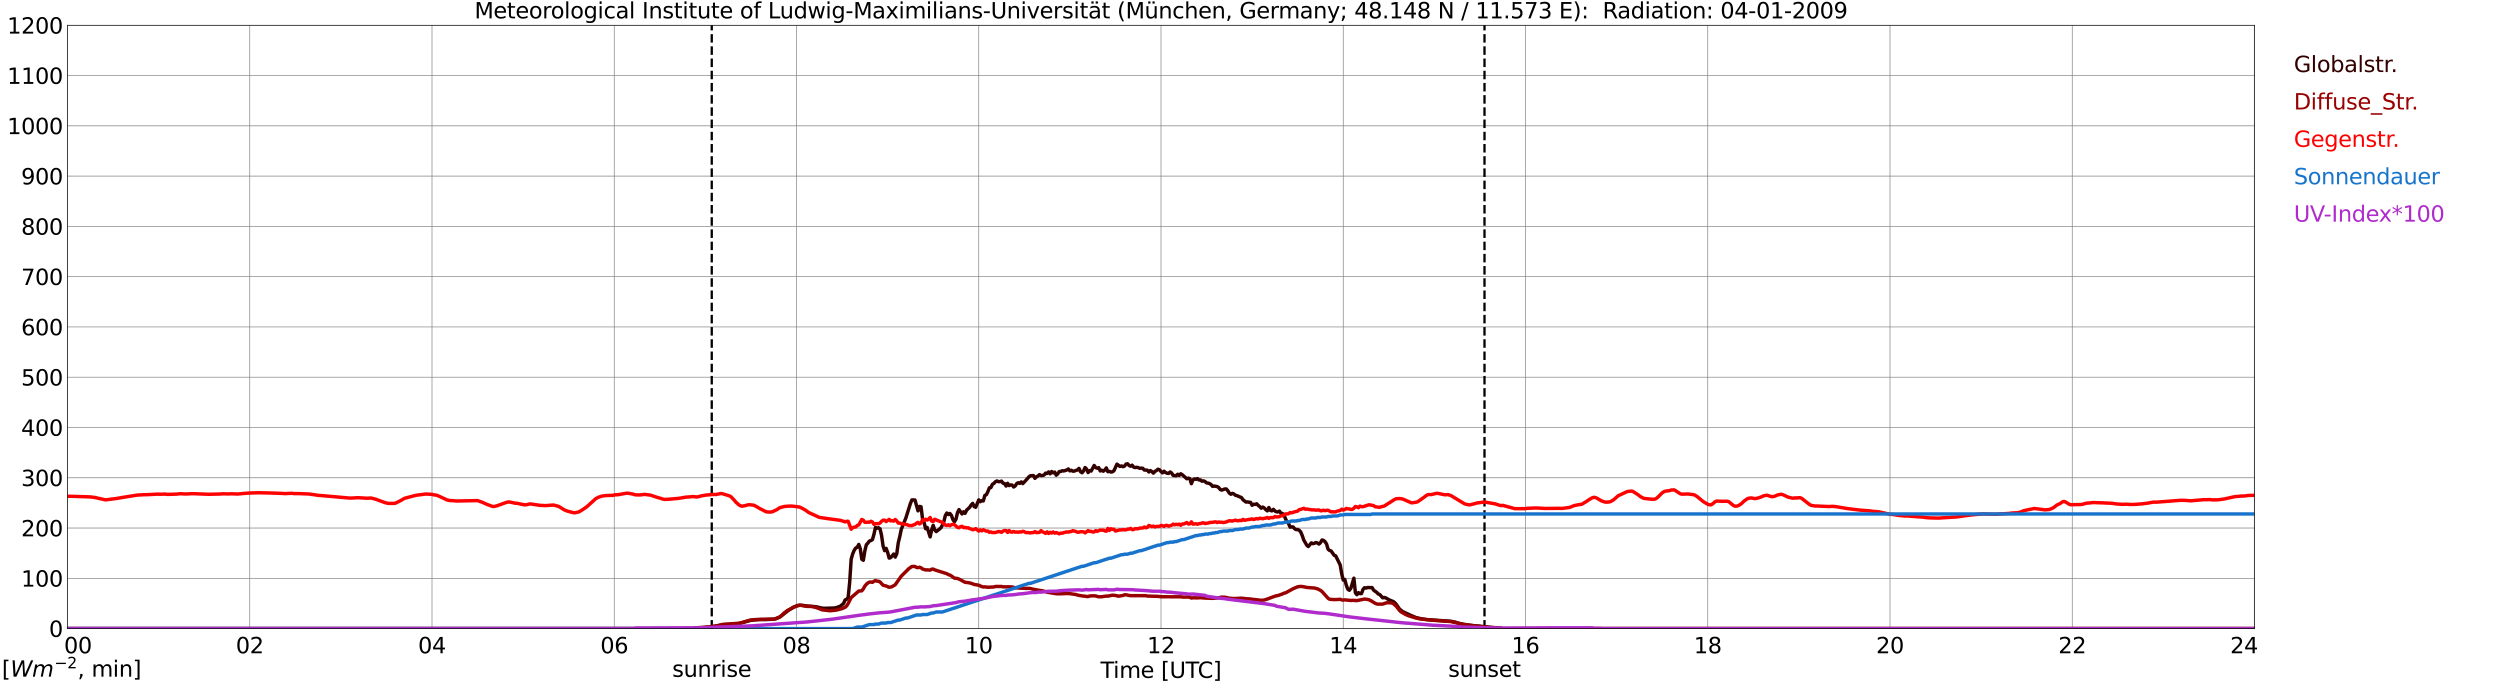 <?xml version="1.0" encoding="utf-8" standalone="no"?>
<!DOCTYPE svg PUBLIC "-//W3C//DTD SVG 1.1//EN"
  "http://www.w3.org/Graphics/SVG/1.1/DTD/svg11.dtd">
<svg xmlns:xlink="http://www.w3.org/1999/xlink" width="1085.4pt" height="296.64pt" viewBox="0 0 1085.4 296.64" xmlns="http://www.w3.org/2000/svg" version="1.1">
 <defs>
  <style type="text/css">*{stroke-linejoin: round; stroke-linecap: butt}</style>
 </defs>
 <g id="figure_1">
  <g id="patch_1">
   <path d="M 0 296.64 
L 1085.4 296.64 
L 1085.4 0 
L 0 0 
z
" style="fill: #ffffff"/>
  </g>
  <g id="axes_1">
   <g id="patch_2">
    <path d="M 29.306 272.909 
L 978.814 272.909 
L 978.814 10.976 
L 29.306 10.976 
z
" style="fill: #ffffff"/>
   </g>
   <g id="patch_3">
    <path d="M 978.814 272.909 
L 978.814 272.909 
L 978.814 10.976 
L 978.814 10.976 
z
" clip-path="url(#pf585986149)" style="fill: #d3d3d3; opacity: 0.25; stroke: #d3d3d3; stroke-linejoin: miter"/>
   </g>
   <g id="matplotlib.axis_1">
    <g id="xtick_1">
     <g id="line2d_1">
      <path d="M 29.306 272.909 
L 29.306 10.976 
" clip-path="url(#pf585986149)" style="fill: none; stroke: #808080; stroke-width: 0.3; stroke-linecap: square"/>
     </g>
     <g id="line2d_2"/>
     <g id="text_1">
      <!--    00 -->
      <g transform="translate(18.733 283.627) scale(0.095 -0.095)">
       <defs>
        <path id="DejaVuSans-20" transform="scale(0.016)"/>
        <path id="DejaVuSans-30" d="M 2034 4250 
Q 1547 4250 1301 3770 
Q 1056 3291 1056 2328 
Q 1056 1369 1301 889 
Q 1547 409 2034 409 
Q 2525 409 2770 889 
Q 3016 1369 3016 2328 
Q 3016 3291 2770 3770 
Q 2525 4250 2034 4250 
z
M 2034 4750 
Q 2819 4750 3233 4129 
Q 3647 3509 3647 2328 
Q 3647 1150 3233 529 
Q 2819 -91 2034 -91 
Q 1250 -91 836 529 
Q 422 1150 422 2328 
Q 422 3509 836 4129 
Q 1250 4750 2034 4750 
z
" transform="scale(0.016)"/>
       </defs>
       <use xlink:href="#DejaVuSans-20"/>
       <use xlink:href="#DejaVuSans-20" transform="translate(31.787 0)"/>
       <use xlink:href="#DejaVuSans-20" transform="translate(63.574 0)"/>
       <use xlink:href="#DejaVuSans-30" transform="translate(95.361 0)"/>
       <use xlink:href="#DejaVuSans-30" transform="translate(158.984 0)"/>
      </g>
     </g>
    </g>
    <g id="xtick_2">
     <g id="line2d_3">
      <path d="M 108.431 272.909 
L 108.431 10.976 
" clip-path="url(#pf585986149)" style="fill: none; stroke: #808080; stroke-width: 0.3; stroke-linecap: square"/>
     </g>
     <g id="line2d_4"/>
     <g id="text_2">
      <!-- 02 -->
      <g transform="translate(102.387 283.627) scale(0.095 -0.095)">
       <defs>
        <path id="DejaVuSans-32" d="M 1228 531 
L 3431 531 
L 3431 0 
L 469 0 
L 469 531 
Q 828 903 1448 1529 
Q 2069 2156 2228 2338 
Q 2531 2678 2651 2914 
Q 2772 3150 2772 3378 
Q 2772 3750 2511 3984 
Q 2250 4219 1831 4219 
Q 1534 4219 1204 4116 
Q 875 4013 500 3803 
L 500 4441 
Q 881 4594 1212 4672 
Q 1544 4750 1819 4750 
Q 2544 4750 2975 4387 
Q 3406 4025 3406 3419 
Q 3406 3131 3298 2873 
Q 3191 2616 2906 2266 
Q 2828 2175 2409 1742 
Q 1991 1309 1228 531 
z
" transform="scale(0.016)"/>
       </defs>
       <use xlink:href="#DejaVuSans-30"/>
       <use xlink:href="#DejaVuSans-32" transform="translate(63.623 0)"/>
      </g>
     </g>
    </g>
    <g id="xtick_3">
     <g id="line2d_5">
      <path d="M 187.557 272.909 
L 187.557 10.976 
" clip-path="url(#pf585986149)" style="fill: none; stroke: #808080; stroke-width: 0.3; stroke-linecap: square"/>
     </g>
     <g id="line2d_6"/>
     <g id="text_3">
      <!-- 04 -->
      <g transform="translate(181.513 283.627) scale(0.095 -0.095)">
       <defs>
        <path id="DejaVuSans-34" d="M 2419 4116 
L 825 1625 
L 2419 1625 
L 2419 4116 
z
M 2253 4666 
L 3047 4666 
L 3047 1625 
L 3713 1625 
L 3713 1100 
L 3047 1100 
L 3047 0 
L 2419 0 
L 2419 1100 
L 313 1100 
L 313 1709 
L 2253 4666 
z
" transform="scale(0.016)"/>
       </defs>
       <use xlink:href="#DejaVuSans-30"/>
       <use xlink:href="#DejaVuSans-34" transform="translate(63.623 0)"/>
      </g>
     </g>
    </g>
    <g id="xtick_4">
     <g id="line2d_7">
      <path d="M 266.683 272.909 
L 266.683 10.976 
" clip-path="url(#pf585986149)" style="fill: none; stroke: #808080; stroke-width: 0.3; stroke-linecap: square"/>
     </g>
     <g id="line2d_8"/>
     <g id="text_4">
      <!-- 06 -->
      <g transform="translate(260.638 283.627) scale(0.095 -0.095)">
       <defs>
        <path id="DejaVuSans-36" d="M 2113 2584 
Q 1688 2584 1439 2293 
Q 1191 2003 1191 1497 
Q 1191 994 1439 701 
Q 1688 409 2113 409 
Q 2538 409 2786 701 
Q 3034 994 3034 1497 
Q 3034 2003 2786 2293 
Q 2538 2584 2113 2584 
z
M 3366 4563 
L 3366 3988 
Q 3128 4100 2886 4159 
Q 2644 4219 2406 4219 
Q 1781 4219 1451 3797 
Q 1122 3375 1075 2522 
Q 1259 2794 1537 2939 
Q 1816 3084 2150 3084 
Q 2853 3084 3261 2657 
Q 3669 2231 3669 1497 
Q 3669 778 3244 343 
Q 2819 -91 2113 -91 
Q 1303 -91 875 529 
Q 447 1150 447 2328 
Q 447 3434 972 4092 
Q 1497 4750 2381 4750 
Q 2619 4750 2861 4703 
Q 3103 4656 3366 4563 
z
" transform="scale(0.016)"/>
       </defs>
       <use xlink:href="#DejaVuSans-30"/>
       <use xlink:href="#DejaVuSans-36" transform="translate(63.623 0)"/>
      </g>
     </g>
    </g>
    <g id="xtick_5">
     <g id="line2d_9">
      <path d="M 345.808 272.909 
L 345.808 10.976 
" clip-path="url(#pf585986149)" style="fill: none; stroke: #808080; stroke-width: 0.3; stroke-linecap: square"/>
     </g>
     <g id="line2d_10"/>
     <g id="text_5">
      <!-- 08 -->
      <g transform="translate(339.764 283.627) scale(0.095 -0.095)">
       <defs>
        <path id="DejaVuSans-38" d="M 2034 2216 
Q 1584 2216 1326 1975 
Q 1069 1734 1069 1313 
Q 1069 891 1326 650 
Q 1584 409 2034 409 
Q 2484 409 2743 651 
Q 3003 894 3003 1313 
Q 3003 1734 2745 1975 
Q 2488 2216 2034 2216 
z
M 1403 2484 
Q 997 2584 770 2862 
Q 544 3141 544 3541 
Q 544 4100 942 4425 
Q 1341 4750 2034 4750 
Q 2731 4750 3128 4425 
Q 3525 4100 3525 3541 
Q 3525 3141 3298 2862 
Q 3072 2584 2669 2484 
Q 3125 2378 3379 2068 
Q 3634 1759 3634 1313 
Q 3634 634 3220 271 
Q 2806 -91 2034 -91 
Q 1263 -91 848 271 
Q 434 634 434 1313 
Q 434 1759 690 2068 
Q 947 2378 1403 2484 
z
M 1172 3481 
Q 1172 3119 1398 2916 
Q 1625 2713 2034 2713 
Q 2441 2713 2670 2916 
Q 2900 3119 2900 3481 
Q 2900 3844 2670 4047 
Q 2441 4250 2034 4250 
Q 1625 4250 1398 4047 
Q 1172 3844 1172 3481 
z
" transform="scale(0.016)"/>
       </defs>
       <use xlink:href="#DejaVuSans-30"/>
       <use xlink:href="#DejaVuSans-38" transform="translate(63.623 0)"/>
      </g>
     </g>
    </g>
    <g id="xtick_6">
     <g id="line2d_11">
      <path d="M 424.934 272.909 
L 424.934 10.976 
" clip-path="url(#pf585986149)" style="fill: none; stroke: #808080; stroke-width: 0.3; stroke-linecap: square"/>
     </g>
     <g id="line2d_12"/>
     <g id="text_6">
      <!-- 10 -->
      <g transform="translate(418.89 283.627) scale(0.095 -0.095)">
       <defs>
        <path id="DejaVuSans-31" d="M 794 531 
L 1825 531 
L 1825 4091 
L 703 3866 
L 703 4441 
L 1819 4666 
L 2450 4666 
L 2450 531 
L 3481 531 
L 3481 0 
L 794 0 
L 794 531 
z
" transform="scale(0.016)"/>
       </defs>
       <use xlink:href="#DejaVuSans-31"/>
       <use xlink:href="#DejaVuSans-30" transform="translate(63.623 0)"/>
      </g>
     </g>
    </g>
    <g id="xtick_7">
     <g id="line2d_13">
      <path d="M 504.06 272.909 
L 504.06 10.976 
" clip-path="url(#pf585986149)" style="fill: none; stroke: #808080; stroke-width: 0.3; stroke-linecap: square"/>
     </g>
     <g id="line2d_14"/>
     <g id="text_7">
      <!-- 12 -->
      <g transform="translate(498.015 283.627) scale(0.095 -0.095)">
       <use xlink:href="#DejaVuSans-31"/>
       <use xlink:href="#DejaVuSans-32" transform="translate(63.623 0)"/>
      </g>
     </g>
    </g>
    <g id="xtick_8">
     <g id="line2d_15">
      <path d="M 583.185 272.909 
L 583.185 10.976 
" clip-path="url(#pf585986149)" style="fill: none; stroke: #808080; stroke-width: 0.3; stroke-linecap: square"/>
     </g>
     <g id="line2d_16"/>
     <g id="text_8">
      <!-- 14 -->
      <g transform="translate(577.141 283.627) scale(0.095 -0.095)">
       <use xlink:href="#DejaVuSans-31"/>
       <use xlink:href="#DejaVuSans-34" transform="translate(63.623 0)"/>
      </g>
     </g>
    </g>
    <g id="xtick_9">
     <g id="line2d_17">
      <path d="M 662.311 272.909 
L 662.311 10.976 
" clip-path="url(#pf585986149)" style="fill: none; stroke: #808080; stroke-width: 0.3; stroke-linecap: square"/>
     </g>
     <g id="line2d_18"/>
     <g id="text_9">
      <!-- 16 -->
      <g transform="translate(656.267 283.627) scale(0.095 -0.095)">
       <use xlink:href="#DejaVuSans-31"/>
       <use xlink:href="#DejaVuSans-36" transform="translate(63.623 0)"/>
      </g>
     </g>
    </g>
    <g id="xtick_10">
     <g id="line2d_19">
      <path d="M 741.437 272.909 
L 741.437 10.976 
" clip-path="url(#pf585986149)" style="fill: none; stroke: #808080; stroke-width: 0.3; stroke-linecap: square"/>
     </g>
     <g id="line2d_20"/>
     <g id="text_10">
      <!-- 18 -->
      <g transform="translate(735.392 283.627) scale(0.095 -0.095)">
       <use xlink:href="#DejaVuSans-31"/>
       <use xlink:href="#DejaVuSans-38" transform="translate(63.623 0)"/>
      </g>
     </g>
    </g>
    <g id="xtick_11">
     <g id="line2d_21">
      <path d="M 820.562 272.909 
L 820.562 10.976 
" clip-path="url(#pf585986149)" style="fill: none; stroke: #808080; stroke-width: 0.3; stroke-linecap: square"/>
     </g>
     <g id="line2d_22"/>
     <g id="text_11">
      <!-- 20 -->
      <g transform="translate(814.518 283.627) scale(0.095 -0.095)">
       <use xlink:href="#DejaVuSans-32"/>
       <use xlink:href="#DejaVuSans-30" transform="translate(63.623 0)"/>
      </g>
     </g>
    </g>
    <g id="xtick_12">
     <g id="line2d_23">
      <path d="M 899.688 272.909 
L 899.688 10.976 
" clip-path="url(#pf585986149)" style="fill: none; stroke: #808080; stroke-width: 0.3; stroke-linecap: square"/>
     </g>
     <g id="line2d_24"/>
     <g id="text_12">
      <!-- 22 -->
      <g transform="translate(893.644 283.627) scale(0.095 -0.095)">
       <use xlink:href="#DejaVuSans-32"/>
       <use xlink:href="#DejaVuSans-32" transform="translate(63.623 0)"/>
      </g>
     </g>
    </g>
    <g id="xtick_13">
     <g id="line2d_25">
      <path d="M 978.814 272.909 
L 978.814 10.976 
" clip-path="url(#pf585986149)" style="fill: none; stroke: #808080; stroke-width: 0.3; stroke-linecap: square"/>
     </g>
     <g id="line2d_26"/>
     <g id="text_13">
      <!-- 24    -->
      <g transform="translate(968.241 283.627) scale(0.095 -0.095)">
       <use xlink:href="#DejaVuSans-32"/>
       <use xlink:href="#DejaVuSans-34" transform="translate(63.623 0)"/>
       <use xlink:href="#DejaVuSans-20" transform="translate(127.246 0)"/>
       <use xlink:href="#DejaVuSans-20" transform="translate(159.033 0)"/>
       <use xlink:href="#DejaVuSans-20" transform="translate(190.82 0)"/>
      </g>
     </g>
    </g>
    <g id="text_14">
     <!-- Time [UTC] -->
     <g transform="translate(477.806 294.322) scale(0.095 -0.095)">
      <defs>
       <path id="DejaVuSans-54" d="M -19 4666 
L 3928 4666 
L 3928 4134 
L 2272 4134 
L 2272 0 
L 1638 0 
L 1638 4134 
L -19 4134 
L -19 4666 
z
" transform="scale(0.016)"/>
       <path id="DejaVuSans-69" d="M 603 3500 
L 1178 3500 
L 1178 0 
L 603 0 
L 603 3500 
z
M 603 4863 
L 1178 4863 
L 1178 4134 
L 603 4134 
L 603 4863 
z
" transform="scale(0.016)"/>
       <path id="DejaVuSans-6d" d="M 3328 2828 
Q 3544 3216 3844 3400 
Q 4144 3584 4550 3584 
Q 5097 3584 5394 3201 
Q 5691 2819 5691 2113 
L 5691 0 
L 5113 0 
L 5113 2094 
Q 5113 2597 4934 2840 
Q 4756 3084 4391 3084 
Q 3944 3084 3684 2787 
Q 3425 2491 3425 1978 
L 3425 0 
L 2847 0 
L 2847 2094 
Q 2847 2600 2669 2842 
Q 2491 3084 2119 3084 
Q 1678 3084 1418 2786 
Q 1159 2488 1159 1978 
L 1159 0 
L 581 0 
L 581 3500 
L 1159 3500 
L 1159 2956 
Q 1356 3278 1631 3431 
Q 1906 3584 2284 3584 
Q 2666 3584 2933 3390 
Q 3200 3197 3328 2828 
z
" transform="scale(0.016)"/>
       <path id="DejaVuSans-65" d="M 3597 1894 
L 3597 1613 
L 953 1613 
Q 991 1019 1311 708 
Q 1631 397 2203 397 
Q 2534 397 2845 478 
Q 3156 559 3463 722 
L 3463 178 
Q 3153 47 2828 -22 
Q 2503 -91 2169 -91 
Q 1331 -91 842 396 
Q 353 884 353 1716 
Q 353 2575 817 3079 
Q 1281 3584 2069 3584 
Q 2775 3584 3186 3129 
Q 3597 2675 3597 1894 
z
M 3022 2063 
Q 3016 2534 2758 2815 
Q 2500 3097 2075 3097 
Q 1594 3097 1305 2825 
Q 1016 2553 972 2059 
L 3022 2063 
z
" transform="scale(0.016)"/>
       <path id="DejaVuSans-5b" d="M 550 4863 
L 1875 4863 
L 1875 4416 
L 1125 4416 
L 1125 -397 
L 1875 -397 
L 1875 -844 
L 550 -844 
L 550 4863 
z
" transform="scale(0.016)"/>
       <path id="DejaVuSans-55" d="M 556 4666 
L 1191 4666 
L 1191 1831 
Q 1191 1081 1462 751 
Q 1734 422 2344 422 
Q 2950 422 3222 751 
Q 3494 1081 3494 1831 
L 3494 4666 
L 4128 4666 
L 4128 1753 
Q 4128 841 3676 375 
Q 3225 -91 2344 -91 
Q 1459 -91 1007 375 
Q 556 841 556 1753 
L 556 4666 
z
" transform="scale(0.016)"/>
       <path id="DejaVuSans-43" d="M 4122 4306 
L 4122 3641 
Q 3803 3938 3442 4084 
Q 3081 4231 2675 4231 
Q 1875 4231 1450 3742 
Q 1025 3253 1025 2328 
Q 1025 1406 1450 917 
Q 1875 428 2675 428 
Q 3081 428 3442 575 
Q 3803 722 4122 1019 
L 4122 359 
Q 3791 134 3420 21 
Q 3050 -91 2638 -91 
Q 1578 -91 968 557 
Q 359 1206 359 2328 
Q 359 3453 968 4101 
Q 1578 4750 2638 4750 
Q 3056 4750 3426 4639 
Q 3797 4528 4122 4306 
z
" transform="scale(0.016)"/>
       <path id="DejaVuSans-5d" d="M 1947 4863 
L 1947 -844 
L 622 -844 
L 622 -397 
L 1369 -397 
L 1369 4416 
L 622 4416 
L 622 4863 
L 1947 4863 
z
" transform="scale(0.016)"/>
      </defs>
      <use xlink:href="#DejaVuSans-54"/>
      <use xlink:href="#DejaVuSans-69" transform="translate(57.959 0)"/>
      <use xlink:href="#DejaVuSans-6d" transform="translate(85.742 0)"/>
      <use xlink:href="#DejaVuSans-65" transform="translate(183.154 0)"/>
      <use xlink:href="#DejaVuSans-20" transform="translate(244.678 0)"/>
      <use xlink:href="#DejaVuSans-5b" transform="translate(276.465 0)"/>
      <use xlink:href="#DejaVuSans-55" transform="translate(315.479 0)"/>
      <use xlink:href="#DejaVuSans-54" transform="translate(388.672 0)"/>
      <use xlink:href="#DejaVuSans-43" transform="translate(443.881 0)"/>
      <use xlink:href="#DejaVuSans-5d" transform="translate(513.705 0)"/>
     </g>
    </g>
   </g>
   <g id="matplotlib.axis_2">
    <g id="ytick_1">
     <g id="line2d_27">
      <path d="M 29.306 272.909 
L 978.814 272.909 
" clip-path="url(#pf585986149)" style="fill: none; stroke: #808080; stroke-width: 0.3; stroke-linecap: square"/>
     </g>
     <g id="line2d_28"/>
     <g id="text_15">
      <!-- 0 -->
      <g transform="translate(21.261 276.518) scale(0.095 -0.095)">
       <use xlink:href="#DejaVuSans-30"/>
      </g>
     </g>
    </g>
    <g id="ytick_2">
     <g id="line2d_29">
      <path d="M 29.306 251.081 
L 978.814 251.081 
" clip-path="url(#pf585986149)" style="fill: none; stroke: #808080; stroke-width: 0.3; stroke-linecap: square"/>
     </g>
     <g id="line2d_30"/>
     <g id="text_16">
      <!-- 100 -->
      <g transform="translate(9.173 254.69) scale(0.095 -0.095)">
       <use xlink:href="#DejaVuSans-31"/>
       <use xlink:href="#DejaVuSans-30" transform="translate(63.623 0)"/>
       <use xlink:href="#DejaVuSans-30" transform="translate(127.246 0)"/>
      </g>
     </g>
    </g>
    <g id="ytick_3">
     <g id="line2d_31">
      <path d="M 29.306 229.253 
L 978.814 229.253 
" clip-path="url(#pf585986149)" style="fill: none; stroke: #808080; stroke-width: 0.3; stroke-linecap: square"/>
     </g>
     <g id="line2d_32"/>
     <g id="text_17">
      <!-- 200 -->
      <g transform="translate(9.173 232.863) scale(0.095 -0.095)">
       <use xlink:href="#DejaVuSans-32"/>
       <use xlink:href="#DejaVuSans-30" transform="translate(63.623 0)"/>
       <use xlink:href="#DejaVuSans-30" transform="translate(127.246 0)"/>
      </g>
     </g>
    </g>
    <g id="ytick_4">
     <g id="line2d_33">
      <path d="M 29.306 207.426 
L 978.814 207.426 
" clip-path="url(#pf585986149)" style="fill: none; stroke: #808080; stroke-width: 0.3; stroke-linecap: square"/>
     </g>
     <g id="line2d_34"/>
     <g id="text_18">
      <!-- 300 -->
      <g transform="translate(9.173 211.035) scale(0.095 -0.095)">
       <defs>
        <path id="DejaVuSans-33" d="M 2597 2516 
Q 3050 2419 3304 2112 
Q 3559 1806 3559 1356 
Q 3559 666 3084 287 
Q 2609 -91 1734 -91 
Q 1441 -91 1130 -33 
Q 819 25 488 141 
L 488 750 
Q 750 597 1062 519 
Q 1375 441 1716 441 
Q 2309 441 2620 675 
Q 2931 909 2931 1356 
Q 2931 1769 2642 2001 
Q 2353 2234 1838 2234 
L 1294 2234 
L 1294 2753 
L 1863 2753 
Q 2328 2753 2575 2939 
Q 2822 3125 2822 3475 
Q 2822 3834 2567 4026 
Q 2313 4219 1838 4219 
Q 1578 4219 1281 4162 
Q 984 4106 628 3988 
L 628 4550 
Q 988 4650 1302 4700 
Q 1616 4750 1894 4750 
Q 2613 4750 3031 4423 
Q 3450 4097 3450 3541 
Q 3450 3153 3228 2886 
Q 3006 2619 2597 2516 
z
" transform="scale(0.016)"/>
       </defs>
       <use xlink:href="#DejaVuSans-33"/>
       <use xlink:href="#DejaVuSans-30" transform="translate(63.623 0)"/>
       <use xlink:href="#DejaVuSans-30" transform="translate(127.246 0)"/>
      </g>
     </g>
    </g>
    <g id="ytick_5">
     <g id="line2d_35">
      <path d="M 29.306 185.598 
L 978.814 185.598 
" clip-path="url(#pf585986149)" style="fill: none; stroke: #808080; stroke-width: 0.3; stroke-linecap: square"/>
     </g>
     <g id="line2d_36"/>
     <g id="text_19">
      <!-- 400 -->
      <g transform="translate(9.173 189.207) scale(0.095 -0.095)">
       <use xlink:href="#DejaVuSans-34"/>
       <use xlink:href="#DejaVuSans-30" transform="translate(63.623 0)"/>
       <use xlink:href="#DejaVuSans-30" transform="translate(127.246 0)"/>
      </g>
     </g>
    </g>
    <g id="ytick_6">
     <g id="line2d_37">
      <path d="M 29.306 163.77 
L 978.814 163.77 
" clip-path="url(#pf585986149)" style="fill: none; stroke: #808080; stroke-width: 0.3; stroke-linecap: square"/>
     </g>
     <g id="line2d_38"/>
     <g id="text_20">
      <!-- 500 -->
      <g transform="translate(9.173 167.379) scale(0.095 -0.095)">
       <defs>
        <path id="DejaVuSans-35" d="M 691 4666 
L 3169 4666 
L 3169 4134 
L 1269 4134 
L 1269 2991 
Q 1406 3038 1543 3061 
Q 1681 3084 1819 3084 
Q 2600 3084 3056 2656 
Q 3513 2228 3513 1497 
Q 3513 744 3044 326 
Q 2575 -91 1722 -91 
Q 1428 -91 1123 -41 
Q 819 9 494 109 
L 494 744 
Q 775 591 1075 516 
Q 1375 441 1709 441 
Q 2250 441 2565 725 
Q 2881 1009 2881 1497 
Q 2881 1984 2565 2268 
Q 2250 2553 1709 2553 
Q 1456 2553 1204 2497 
Q 953 2441 691 2322 
L 691 4666 
z
" transform="scale(0.016)"/>
       </defs>
       <use xlink:href="#DejaVuSans-35"/>
       <use xlink:href="#DejaVuSans-30" transform="translate(63.623 0)"/>
       <use xlink:href="#DejaVuSans-30" transform="translate(127.246 0)"/>
      </g>
     </g>
    </g>
    <g id="ytick_7">
     <g id="line2d_39">
      <path d="M 29.306 141.942 
L 978.814 141.942 
" clip-path="url(#pf585986149)" style="fill: none; stroke: #808080; stroke-width: 0.3; stroke-linecap: square"/>
     </g>
     <g id="line2d_40"/>
     <g id="text_21">
      <!-- 600 -->
      <g transform="translate(9.173 145.551) scale(0.095 -0.095)">
       <use xlink:href="#DejaVuSans-36"/>
       <use xlink:href="#DejaVuSans-30" transform="translate(63.623 0)"/>
       <use xlink:href="#DejaVuSans-30" transform="translate(127.246 0)"/>
      </g>
     </g>
    </g>
    <g id="ytick_8">
     <g id="line2d_41">
      <path d="M 29.306 120.114 
L 978.814 120.114 
" clip-path="url(#pf585986149)" style="fill: none; stroke: #808080; stroke-width: 0.3; stroke-linecap: square"/>
     </g>
     <g id="line2d_42"/>
     <g id="text_22">
      <!-- 700 -->
      <g transform="translate(9.173 123.724) scale(0.095 -0.095)">
       <defs>
        <path id="DejaVuSans-37" d="M 525 4666 
L 3525 4666 
L 3525 4397 
L 1831 0 
L 1172 0 
L 2766 4134 
L 525 4134 
L 525 4666 
z
" transform="scale(0.016)"/>
       </defs>
       <use xlink:href="#DejaVuSans-37"/>
       <use xlink:href="#DejaVuSans-30" transform="translate(63.623 0)"/>
       <use xlink:href="#DejaVuSans-30" transform="translate(127.246 0)"/>
      </g>
     </g>
    </g>
    <g id="ytick_9">
     <g id="line2d_43">
      <path d="M 29.306 98.287 
L 978.814 98.287 
" clip-path="url(#pf585986149)" style="fill: none; stroke: #808080; stroke-width: 0.3; stroke-linecap: square"/>
     </g>
     <g id="line2d_44"/>
     <g id="text_23">
      <!-- 800 -->
      <g transform="translate(9.173 101.896) scale(0.095 -0.095)">
       <use xlink:href="#DejaVuSans-38"/>
       <use xlink:href="#DejaVuSans-30" transform="translate(63.623 0)"/>
       <use xlink:href="#DejaVuSans-30" transform="translate(127.246 0)"/>
      </g>
     </g>
    </g>
    <g id="ytick_10">
     <g id="line2d_45">
      <path d="M 29.306 76.459 
L 978.814 76.459 
" clip-path="url(#pf585986149)" style="fill: none; stroke: #808080; stroke-width: 0.3; stroke-linecap: square"/>
     </g>
     <g id="line2d_46"/>
     <g id="text_24">
      <!-- 900 -->
      <g transform="translate(9.173 80.068) scale(0.095 -0.095)">
       <defs>
        <path id="DejaVuSans-39" d="M 703 97 
L 703 672 
Q 941 559 1184 500 
Q 1428 441 1663 441 
Q 2288 441 2617 861 
Q 2947 1281 2994 2138 
Q 2813 1869 2534 1725 
Q 2256 1581 1919 1581 
Q 1219 1581 811 2004 
Q 403 2428 403 3163 
Q 403 3881 828 4315 
Q 1253 4750 1959 4750 
Q 2769 4750 3195 4129 
Q 3622 3509 3622 2328 
Q 3622 1225 3098 567 
Q 2575 -91 1691 -91 
Q 1453 -91 1209 -44 
Q 966 3 703 97 
z
M 1959 2075 
Q 2384 2075 2632 2365 
Q 2881 2656 2881 3163 
Q 2881 3666 2632 3958 
Q 2384 4250 1959 4250 
Q 1534 4250 1286 3958 
Q 1038 3666 1038 3163 
Q 1038 2656 1286 2365 
Q 1534 2075 1959 2075 
z
" transform="scale(0.016)"/>
       </defs>
       <use xlink:href="#DejaVuSans-39"/>
       <use xlink:href="#DejaVuSans-30" transform="translate(63.623 0)"/>
       <use xlink:href="#DejaVuSans-30" transform="translate(127.246 0)"/>
      </g>
     </g>
    </g>
    <g id="ytick_11">
     <g id="line2d_47">
      <path d="M 29.306 54.631 
L 978.814 54.631 
" clip-path="url(#pf585986149)" style="fill: none; stroke: #808080; stroke-width: 0.3; stroke-linecap: square"/>
     </g>
     <g id="line2d_48"/>
     <g id="text_25">
      <!-- 1000 -->
      <g transform="translate(3.128 58.24) scale(0.095 -0.095)">
       <use xlink:href="#DejaVuSans-31"/>
       <use xlink:href="#DejaVuSans-30" transform="translate(63.623 0)"/>
       <use xlink:href="#DejaVuSans-30" transform="translate(127.246 0)"/>
       <use xlink:href="#DejaVuSans-30" transform="translate(190.869 0)"/>
      </g>
     </g>
    </g>
    <g id="ytick_12">
     <g id="line2d_49">
      <path d="M 29.306 32.803 
L 978.814 32.803 
" clip-path="url(#pf585986149)" style="fill: none; stroke: #808080; stroke-width: 0.3; stroke-linecap: square"/>
     </g>
     <g id="line2d_50"/>
     <g id="text_26">
      <!-- 1100 -->
      <g transform="translate(3.128 36.413) scale(0.095 -0.095)">
       <use xlink:href="#DejaVuSans-31"/>
       <use xlink:href="#DejaVuSans-31" transform="translate(63.623 0)"/>
       <use xlink:href="#DejaVuSans-30" transform="translate(127.246 0)"/>
       <use xlink:href="#DejaVuSans-30" transform="translate(190.869 0)"/>
      </g>
     </g>
    </g>
    <g id="ytick_13">
     <g id="line2d_51">
      <path d="M 29.306 10.976 
L 978.814 10.976 
" clip-path="url(#pf585986149)" style="fill: none; stroke: #808080; stroke-width: 0.3; stroke-linecap: square"/>
     </g>
     <g id="line2d_52"/>
     <g id="text_27">
      <!-- 1200 -->
      <g transform="translate(3.128 14.585) scale(0.095 -0.095)">
       <use xlink:href="#DejaVuSans-31"/>
       <use xlink:href="#DejaVuSans-32" transform="translate(63.623 0)"/>
       <use xlink:href="#DejaVuSans-30" transform="translate(127.246 0)"/>
       <use xlink:href="#DejaVuSans-30" transform="translate(190.869 0)"/>
      </g>
     </g>
    </g>
   </g>
   <g id="line2d_53">
    <path d="M 309.015 272.909 
L 309.015 10.976 
" clip-path="url(#pf585986149)" style="fill: none; stroke-dasharray: 3.7,1.6; stroke-dashoffset: 0; stroke: #000000"/>
   </g>
   <g id="line2d_54">
    <path d="M 644.508 272.909 
L 644.508 10.976 
" clip-path="url(#pf585986149)" style="fill: none; stroke-dasharray: 3.7,1.6; stroke-dashoffset: 0; stroke: #000000"/>
   </g>
   <g id="line2d_55">
    <path d="M 29.306 272.909 
L 300.971 272.909 
L 301.63 272.693 
L 302.949 272.612 
L 304.927 272.529 
L 307.564 272.285 
L 311.521 271.752 
L 314.158 271.178 
L 316.796 271.097 
L 318.774 270.931 
L 320.752 270.767 
L 323.39 270.032 
L 326.027 269.294 
L 328.665 269.047 
L 329.983 268.967 
L 331.961 269.008 
L 333.94 268.925 
L 335.258 268.844 
L 335.918 268.844 
L 337.236 268.476 
L 338.555 267.902 
L 342.512 264.83 
L 344.49 263.643 
L 346.468 262.864 
L 347.127 262.741 
L 348.446 262.824 
L 350.424 263.11 
L 354.38 263.438 
L 357.018 264.051 
L 358.337 264.093 
L 360.974 264.012 
L 362.293 263.97 
L 363.612 263.643 
L 364.93 263.11 
L 366.249 262.004 
L 366.909 260.489 
L 367.568 260.203 
L 368.227 259.465 
L 368.887 252.912 
L 369.546 242.797 
L 370.206 240.464 
L 370.865 238.908 
L 371.524 237.925 
L 372.184 237.596 
L 372.843 236.369 
L 373.502 238.253 
L 374.162 242.797 
L 374.821 243.249 
L 375.481 239.152 
L 376.14 236.491 
L 376.799 235.795 
L 377.459 234.894 
L 378.118 234.688 
L 378.777 234.28 
L 379.437 231.945 
L 380.096 228.996 
L 380.756 229.325 
L 381.415 229.12 
L 382.074 229.611 
L 382.734 232.436 
L 383.393 237.024 
L 384.053 239.071 
L 384.712 238.089 
L 385.371 239.809 
L 386.031 242.306 
L 386.69 242.101 
L 388.009 240.545 
L 388.668 241.857 
L 389.328 240.464 
L 389.987 235.673 
L 390.646 232.968 
L 391.306 229.775 
L 393.284 224.901 
L 395.262 218.595 
L 395.921 217.038 
L 397.24 217.08 
L 398.559 221.788 
L 399.218 219.865 
L 399.878 220.029 
L 400.537 225.311 
L 401.196 226.785 
L 401.856 229.528 
L 402.515 228.996 
L 403.834 233.093 
L 404.493 230.019 
L 405.153 228.096 
L 405.812 230.061 
L 406.471 230.799 
L 408.45 229.242 
L 409.109 228.055 
L 409.768 226.54 
L 410.428 223.796 
L 411.087 222.731 
L 411.746 223.386 
L 412.406 222.936 
L 413.065 223.755 
L 413.725 225.597 
L 414.384 226.499 
L 415.043 225.433 
L 415.703 222.567 
L 416.362 221.256 
L 417.681 223.142 
L 418.34 222.199 
L 419 222.853 
L 419.659 221.502 
L 420.978 220.273 
L 421.637 219.25 
L 422.297 218.553 
L 422.956 219.946 
L 423.615 220.232 
L 424.934 217.038 
L 425.593 217.818 
L 426.253 217.366 
L 426.912 217.488 
L 427.572 215.113 
L 428.231 214.786 
L 428.89 213.476 
L 429.55 211.798 
L 430.209 211.673 
L 430.869 210.241 
L 431.528 209.872 
L 432.187 209.135 
L 432.847 208.807 
L 433.506 209.135 
L 434.165 209.093 
L 434.825 208.888 
L 435.484 209.789 
L 436.144 209.953 
L 436.803 211.018 
L 437.462 209.831 
L 438.122 210.813 
L 438.781 210.527 
L 439.44 210.608 
L 440.1 211.429 
L 440.759 210.977 
L 441.419 209.953 
L 442.078 209.584 
L 442.737 209.872 
L 443.397 209.218 
L 444.056 209.953 
L 445.375 208.561 
L 446.694 207.046 
L 447.353 206.555 
L 448.672 206.474 
L 449.331 207.661 
L 449.991 207.004 
L 450.65 206.638 
L 451.309 206.063 
L 451.969 206.474 
L 452.628 206.432 
L 453.287 206.269 
L 453.947 205.409 
L 454.606 205.572 
L 455.266 204.876 
L 455.925 205.695 
L 456.584 204.712 
L 457.244 205.284 
L 457.903 204.957 
L 458.563 206.308 
L 459.222 205.736 
L 459.881 204.754 
L 460.541 204.671 
L 461.2 204.385 
L 461.859 204.466 
L 463.178 204.057 
L 463.838 203.606 
L 464.497 204.424 
L 465.156 204.18 
L 465.816 204.588 
L 466.475 204.507 
L 467.134 204.221 
L 467.794 204.057 
L 468.453 203.361 
L 469.113 204.793 
L 469.772 205.245 
L 470.431 204.466 
L 471.091 202.992 
L 471.75 203.647 
L 472.409 205.162 
L 473.069 204.343 
L 473.728 204.507 
L 475.047 202.091 
L 475.706 203.034 
L 476.366 203.278 
L 477.025 203.034 
L 477.685 204.466 
L 478.344 204.138 
L 479.003 204.588 
L 479.663 204.097 
L 480.322 203.156 
L 480.981 204.793 
L 481.641 204.629 
L 482.3 204.957 
L 482.96 204.835 
L 483.619 204.385 
L 484.938 201.517 
L 486.256 202.501 
L 486.916 202.296 
L 487.575 202.623 
L 488.235 202.337 
L 488.894 201.477 
L 489.553 201.353 
L 490.213 202.091 
L 490.872 202.418 
L 491.532 201.969 
L 492.191 202.829 
L 492.85 202.992 
L 493.51 202.868 
L 494.169 203.034 
L 494.828 203.32 
L 495.488 203.237 
L 496.147 203.32 
L 496.807 204.057 
L 498.125 204.138 
L 498.785 204.918 
L 499.444 204.302 
L 500.103 204.754 
L 500.763 205.409 
L 501.422 204.671 
L 502.082 204.302 
L 502.741 203.728 
L 503.4 203.933 
L 504.06 204.712 
L 504.719 205.284 
L 505.379 204.588 
L 506.038 205.162 
L 506.697 205.448 
L 507.357 205.531 
L 508.016 204.918 
L 508.675 205.367 
L 509.335 206.391 
L 510.654 206.555 
L 511.313 205.9 
L 511.972 206.432 
L 512.632 205.695 
L 513.291 206.105 
L 515.269 207.864 
L 515.929 207.578 
L 516.588 207.864 
L 517.247 209.995 
L 517.907 208.358 
L 518.566 207.947 
L 519.226 208.111 
L 519.885 207.783 
L 520.544 208.397 
L 521.204 208.358 
L 521.863 208.929 
L 522.522 208.766 
L 523.182 209.052 
L 523.841 209.667 
L 524.501 209.748 
L 525.16 209.953 
L 525.819 210.405 
L 526.479 211.182 
L 527.138 211.018 
L 528.457 211.265 
L 529.116 211.673 
L 529.776 212.533 
L 530.435 212.78 
L 531.754 212.289 
L 532.413 212.289 
L 533.073 213.066 
L 533.732 214.09 
L 534.391 214.581 
L 535.051 214.212 
L 535.71 214.458 
L 536.369 215.032 
L 537.029 215.196 
L 538.348 215.768 
L 539.007 216.015 
L 539.666 216.997 
L 540.985 217.981 
L 541.644 217.898 
L 542.304 218.062 
L 542.963 218.104 
L 543.623 219.372 
L 544.282 218.922 
L 544.941 219.005 
L 545.601 218.717 
L 546.26 219.413 
L 546.919 219.946 
L 547.579 220.642 
L 548.238 220.151 
L 548.898 220.561 
L 549.557 221.256 
L 550.216 221.788 
L 550.876 220.356 
L 551.535 221.585 
L 552.195 221.788 
L 552.854 221.133 
L 553.513 221.871 
L 554.173 222.199 
L 554.832 222.281 
L 555.491 221.913 
L 556.151 222.853 
L 556.81 222.936 
L 557.47 223.55 
L 558.129 225.27 
L 558.788 226.54 
L 559.448 227.317 
L 560.107 228.873 
L 560.766 228.751 
L 561.426 228.793 
L 562.085 229.57 
L 562.745 229.939 
L 563.404 229.897 
L 564.063 230.225 
L 564.723 230.962 
L 565.382 232.519 
L 566.042 234.444 
L 567.36 236.736 
L 568.02 237.268 
L 569.338 235.712 
L 569.998 236.04 
L 570.657 235.876 
L 571.317 235.548 
L 571.976 235.754 
L 572.635 236.205 
L 573.295 235.631 
L 573.954 234.444 
L 574.613 234.608 
L 575.273 235.18 
L 575.932 236.164 
L 576.592 238.456 
L 577.251 238.988 
L 577.91 239.194 
L 579.229 241.077 
L 579.889 241.324 
L 581.867 245.297 
L 582.526 249.186 
L 583.185 251.847 
L 583.845 251.561 
L 584.504 254.061 
L 585.164 255.82 
L 585.823 256.272 
L 586.482 255.412 
L 587.801 251.029 
L 588.46 257.376 
L 589.12 258.197 
L 589.779 257.295 
L 590.439 257.745 
L 591.098 257.704 
L 591.757 255.903 
L 592.417 255.165 
L 593.076 255.329 
L 593.736 255.084 
L 595.714 255.124 
L 596.373 256.23 
L 597.692 257.173 
L 598.351 257.867 
L 599.011 258.114 
L 600.329 259.548 
L 600.989 259.384 
L 601.648 259.587 
L 602.967 260.367 
L 604.945 261.185 
L 605.604 261.718 
L 606.264 262.497 
L 607.582 264.381 
L 608.901 265.485 
L 612.858 267.327 
L 614.836 268.148 
L 617.473 268.72 
L 619.451 269.008 
L 630.001 269.744 
L 631.98 270.154 
L 632.639 270.401 
L 633.958 270.728 
L 635.276 271.014 
L 637.914 271.425 
L 639.233 271.588 
L 642.53 271.874 
L 643.848 272.038 
L 647.145 272.365 
L 648.464 272.448 
L 651.102 272.734 
L 651.761 272.734 
L 652.42 272.909 
L 978.154 272.909 
L 978.154 272.909 
" clip-path="url(#pf585986149)" style="fill: none; stroke: #330000; stroke-width: 1.5; stroke-linecap: square"/>
   </g>
   <g id="line2d_56">
    <path d="M 29.306 272.909 
L 300.971 272.909 
L 301.63 272.592 
L 308.224 272.173 
L 308.883 272.005 
L 309.543 272.005 
L 312.839 271.333 
L 313.499 271.123 
L 320.752 270.578 
L 322.071 270.285 
L 325.368 269.318 
L 327.346 269.026 
L 330.643 268.899 
L 333.94 268.816 
L 335.258 268.816 
L 335.918 268.816 
L 336.577 268.689 
L 338.555 267.849 
L 339.215 267.345 
L 340.533 266.044 
L 341.852 265.079 
L 343.171 264.407 
L 344.49 263.652 
L 345.808 263.064 
L 347.127 262.813 
L 347.787 262.813 
L 350.424 263.274 
L 351.743 263.274 
L 352.402 263.274 
L 353.721 263.569 
L 355.04 264.029 
L 356.359 264.533 
L 357.018 264.785 
L 360.315 265.162 
L 362.952 264.911 
L 365.59 264.239 
L 366.909 263.652 
L 367.568 263.064 
L 368.227 262.056 
L 369.546 259.454 
L 372.843 256.599 
L 374.162 256.516 
L 374.821 255.676 
L 375.481 254.46 
L 376.14 253.661 
L 376.799 253.115 
L 377.459 252.738 
L 378.118 252.696 
L 378.777 252.823 
L 379.437 252.36 
L 380.096 252.065 
L 380.756 252.319 
L 381.415 252.36 
L 382.074 252.655 
L 383.393 254.082 
L 384.712 254.416 
L 386.031 254.962 
L 386.69 254.879 
L 387.349 254.67 
L 388.668 253.871 
L 391.306 250.136 
L 394.603 246.862 
L 395.921 245.938 
L 397.24 245.938 
L 397.899 246.358 
L 398.559 246.443 
L 399.218 246.275 
L 399.878 246.526 
L 400.537 247.03 
L 401.856 247.449 
L 402.515 247.407 
L 403.834 247.534 
L 404.493 247.113 
L 405.153 247.071 
L 405.812 247.407 
L 411.087 249.086 
L 411.746 249.464 
L 412.406 249.673 
L 413.065 250.051 
L 414.384 251.018 
L 415.703 251.142 
L 417.022 251.732 
L 419 252.823 
L 420.318 252.947 
L 421.637 253.242 
L 422.956 253.746 
L 424.934 254.082 
L 426.253 254.67 
L 426.912 254.838 
L 427.572 254.794 
L 428.89 254.962 
L 431.528 254.838 
L 432.187 254.628 
L 434.825 254.628 
L 435.484 254.794 
L 436.144 254.752 
L 436.803 254.838 
L 437.462 254.752 
L 439.44 254.838 
L 440.759 255.174 
L 442.737 255.34 
L 445.375 255.466 
L 446.694 255.425 
L 447.353 255.508 
L 448.672 255.844 
L 449.991 256.097 
L 452.628 256.516 
L 453.947 256.852 
L 454.606 257.103 
L 458.563 257.776 
L 459.881 257.817 
L 463.178 257.69 
L 464.497 257.734 
L 465.816 257.944 
L 467.134 258.112 
L 467.794 258.363 
L 470.431 258.826 
L 471.091 258.826 
L 471.75 258.994 
L 472.409 258.994 
L 473.069 258.782 
L 474.388 258.657 
L 475.706 258.74 
L 477.025 259.118 
L 478.344 259.077 
L 480.322 258.782 
L 480.981 258.826 
L 482.96 258.404 
L 484.278 258.531 
L 485.597 258.826 
L 487.575 258.531 
L 488.235 258.236 
L 488.894 258.236 
L 490.213 258.531 
L 490.872 258.614 
L 492.191 258.614 
L 497.466 258.614 
L 498.125 258.782 
L 500.763 258.867 
L 502.741 258.908 
L 504.06 259.077 
L 512.632 259.118 
L 513.95 259.245 
L 515.929 259.203 
L 516.588 259.328 
L 517.247 259.664 
L 517.907 259.539 
L 519.885 259.581 
L 521.204 259.496 
L 523.182 259.664 
L 526.479 259.79 
L 528.457 259.622 
L 530.435 259.245 
L 531.754 259.286 
L 533.732 259.705 
L 535.71 259.873 
L 539.007 259.705 
L 541.644 260 
L 542.304 260 
L 543.623 260.168 
L 547.579 260.631 
L 548.898 260.504 
L 550.216 260.085 
L 551.535 259.581 
L 552.854 259.077 
L 554.173 258.657 
L 554.832 258.572 
L 556.81 257.859 
L 557.47 257.522 
L 558.129 257.398 
L 561.426 255.593 
L 563.404 254.752 
L 564.723 254.584 
L 566.042 254.752 
L 567.36 255.047 
L 570.657 255.298 
L 571.976 255.634 
L 573.295 256.307 
L 573.954 256.811 
L 576.592 259.749 
L 577.251 260.168 
L 579.229 260.336 
L 581.207 260.251 
L 581.867 260.168 
L 582.526 260.463 
L 583.185 260.546 
L 583.845 260.419 
L 586.482 260.714 
L 587.142 260.631 
L 589.12 260.755 
L 592.417 260.085 
L 593.736 260.251 
L 594.395 260.419 
L 595.054 260.714 
L 597.032 261.932 
L 597.692 262.183 
L 598.351 262.309 
L 600.329 262.268 
L 601.648 261.805 
L 602.307 261.678 
L 603.626 261.722 
L 604.286 261.805 
L 604.945 262.056 
L 606.264 263.274 
L 607.582 264.996 
L 608.242 265.625 
L 610.22 266.758 
L 611.539 267.345 
L 614.836 268.353 
L 615.495 268.436 
L 616.154 268.648 
L 621.429 269.235 
L 630.001 269.864 
L 631.98 270.327 
L 633.298 270.663 
L 635.276 271.123 
L 643.189 272.047 
L 645.167 272.215 
L 646.486 272.383 
L 651.761 272.76 
L 652.42 272.909 
L 978.154 272.909 
L 978.154 272.909 
" clip-path="url(#pf585986149)" style="fill: none; stroke: #990000; stroke-width: 1.5; stroke-linecap: square"/>
   </g>
   <g id="line2d_57">
    <path d="M 29.306 215.449 
L 31.284 215.48 
L 39.197 215.733 
L 41.175 215.989 
L 45.79 217.023 
L 50.406 216.451 
L 54.362 215.777 
L 59.637 214.941 
L 60.956 214.873 
L 62.275 214.801 
L 64.253 214.749 
L 65.572 214.683 
L 68.209 214.535 
L 70.187 214.581 
L 71.506 214.504 
L 72.825 214.646 
L 76.781 214.524 
L 78.1 214.36 
L 80.737 214.472 
L 83.375 214.336 
L 84.694 214.367 
L 88.65 214.52 
L 90.628 214.596 
L 95.903 214.48 
L 96.563 214.38 
L 99.2 214.445 
L 100.519 214.38 
L 103.156 214.491 
L 106.453 214.179 
L 108.431 214.05 
L 112.388 213.937 
L 113.707 213.963 
L 117.663 214.044 
L 122.938 214.236 
L 123.597 214.31 
L 126.235 214.183 
L 126.894 214.168 
L 127.553 214.295 
L 129.532 214.299 
L 134.147 214.474 
L 136.785 214.84 
L 138.104 215.072 
L 139.422 215.144 
L 151.951 216.257 
L 153.929 216.168 
L 155.247 216.076 
L 159.204 216.301 
L 161.182 216.231 
L 163.16 216.755 
L 167.116 218.213 
L 168.435 218.536 
L 171.073 218.575 
L 171.732 218.442 
L 173.71 217.455 
L 175.688 216.329 
L 179.645 215.275 
L 180.963 214.982 
L 184.92 214.48 
L 187.557 214.642 
L 188.217 214.829 
L 189.535 214.989 
L 190.854 215.545 
L 194.151 217.08 
L 195.47 217.331 
L 196.788 217.372 
L 198.107 217.519 
L 207.339 217.335 
L 209.317 218.045 
L 211.295 218.94 
L 213.932 219.909 
L 214.592 219.885 
L 215.91 219.544 
L 219.867 218.117 
L 220.526 217.962 
L 221.186 217.933 
L 223.823 218.494 
L 224.482 218.488 
L 225.801 218.811 
L 227.779 219.186 
L 228.439 219.16 
L 229.757 218.841 
L 230.417 218.793 
L 233.054 219.189 
L 234.373 219.402 
L 237.011 219.505 
L 240.308 219.254 
L 242.286 219.782 
L 242.945 220.07 
L 244.923 221.332 
L 246.242 221.886 
L 248.88 222.576 
L 249.539 222.648 
L 250.858 222.349 
L 251.517 222.161 
L 253.495 220.913 
L 254.814 219.963 
L 258.77 216.408 
L 260.089 215.775 
L 261.408 215.366 
L 262.726 215.187 
L 264.045 215.115 
L 266.023 215.054 
L 267.342 214.79 
L 268.002 214.832 
L 271.958 214.146 
L 272.617 214.122 
L 274.595 214.472 
L 275.914 214.858 
L 277.892 214.88 
L 279.87 214.642 
L 282.508 214.987 
L 285.145 215.89 
L 286.464 216.253 
L 287.783 216.676 
L 288.442 216.818 
L 290.42 216.737 
L 294.377 216.397 
L 296.355 216.091 
L 297.674 215.847 
L 299.652 215.707 
L 300.971 215.583 
L 302.289 215.751 
L 302.949 215.722 
L 304.267 215.345 
L 306.246 214.974 
L 309.543 214.668 
L 310.861 214.703 
L 312.839 214.288 
L 313.499 214.308 
L 316.796 215.323 
L 317.455 215.757 
L 318.774 217.141 
L 319.433 217.962 
L 320.752 219.156 
L 321.411 219.544 
L 322.071 219.782 
L 323.39 219.553 
L 324.708 219.199 
L 325.368 219.103 
L 327.346 219.361 
L 328.665 220.077 
L 329.983 220.847 
L 332.621 222.196 
L 333.94 222.34 
L 335.258 222.225 
L 337.236 221.28 
L 338.555 220.424 
L 340.533 219.894 
L 342.512 219.73 
L 343.83 219.717 
L 347.127 220.134 
L 348.446 220.758 
L 349.765 221.526 
L 351.083 222.493 
L 355.699 224.617 
L 359.655 225.209 
L 364.93 225.92 
L 366.909 226.577 
L 367.568 226.326 
L 368.227 226.322 
L 369.546 229.766 
L 370.206 229.083 
L 370.865 228.843 
L 371.524 228.81 
L 372.184 228.118 
L 372.843 227.878 
L 374.162 225.529 
L 374.821 225.839 
L 375.481 226.756 
L 376.14 226.78 
L 376.799 226.654 
L 377.459 226.752 
L 378.118 226.32 
L 378.777 226.614 
L 379.437 227.64 
L 380.096 227.387 
L 380.756 227.302 
L 381.415 227.415 
L 382.074 227.062 
L 382.734 226.346 
L 383.393 225.837 
L 384.053 225.822 
L 384.712 226.444 
L 386.031 225.501 
L 386.69 226.16 
L 387.349 226.025 
L 388.009 226.259 
L 388.668 225.547 
L 389.328 226.162 
L 389.987 227.114 
L 390.646 227.081 
L 391.306 227.389 
L 392.624 227.573 
L 393.943 227.828 
L 394.603 228.151 
L 395.921 228.206 
L 396.581 227.876 
L 397.24 227.714 
L 397.899 227.151 
L 398.559 226.795 
L 399.218 227.474 
L 399.878 227.068 
L 400.537 225.663 
L 401.196 225.907 
L 401.856 225.414 
L 402.515 225.789 
L 403.175 225.405 
L 403.834 224.674 
L 404.493 226.25 
L 405.153 226.411 
L 405.812 225.44 
L 407.131 225.992 
L 409.109 226.782 
L 410.428 227.972 
L 411.087 228.144 
L 411.746 227.845 
L 412.406 228.236 
L 413.065 227.817 
L 413.725 227.631 
L 414.384 227.824 
L 415.703 228.948 
L 416.362 229.135 
L 417.022 228.64 
L 417.681 228.502 
L 418.34 229.081 
L 419 228.939 
L 419.659 229.214 
L 420.318 229.114 
L 420.978 229.524 
L 421.637 229.675 
L 422.297 230.004 
L 422.956 229.854 
L 423.615 229.515 
L 424.934 230.583 
L 425.593 230.046 
L 426.253 230.463 
L 426.912 229.991 
L 428.231 230.622 
L 428.89 230.554 
L 429.55 231.1 
L 430.209 230.93 
L 430.869 231.222 
L 432.187 231.189 
L 433.506 230.768 
L 434.165 230.869 
L 434.825 231.115 
L 435.484 230.567 
L 436.144 230.332 
L 436.803 230.353 
L 437.462 231.154 
L 438.122 230.327 
L 438.781 230.96 
L 439.44 231.043 
L 440.1 230.74 
L 440.759 231.045 
L 441.419 230.951 
L 442.078 231.089 
L 442.737 230.899 
L 443.397 230.997 
L 444.056 230.666 
L 444.716 230.842 
L 445.375 231.244 
L 446.034 231.187 
L 447.353 231.371 
L 448.012 231.237 
L 448.672 231.244 
L 449.331 230.788 
L 449.991 231.253 
L 451.309 231.124 
L 451.969 230.393 
L 452.628 230.927 
L 453.287 231.161 
L 453.947 231.569 
L 454.606 230.908 
L 455.266 231.615 
L 455.925 231.093 
L 456.584 231.427 
L 457.244 230.951 
L 457.903 231.473 
L 458.563 231.207 
L 459.881 231.766 
L 460.541 231.419 
L 461.2 231.53 
L 461.859 231.24 
L 463.178 230.917 
L 463.838 231.043 
L 464.497 230.794 
L 465.156 230.751 
L 465.816 230.393 
L 467.134 230.768 
L 467.794 231.076 
L 468.453 231.03 
L 469.113 230.831 
L 470.431 230.89 
L 471.091 231.342 
L 472.409 230.366 
L 473.069 230.766 
L 473.728 230.65 
L 474.388 230.98 
L 475.047 230.949 
L 475.706 230.375 
L 476.366 230.705 
L 477.685 230.109 
L 478.344 230.198 
L 479.003 230.142 
L 479.663 230.491 
L 480.322 230.631 
L 480.981 229.426 
L 481.641 230.308 
L 482.3 229.568 
L 482.96 229.821 
L 483.619 229.775 
L 484.278 230.559 
L 486.256 230.026 
L 486.916 230.096 
L 487.575 229.941 
L 488.235 230.043 
L 488.894 230.026 
L 489.553 229.738 
L 490.213 229.723 
L 490.872 229.395 
L 491.532 229.95 
L 492.191 229.891 
L 492.85 229.526 
L 494.169 229.574 
L 494.828 229.262 
L 496.147 229.251 
L 496.807 228.806 
L 497.466 229.155 
L 498.125 228.95 
L 498.785 228.138 
L 500.103 228.64 
L 500.763 228.411 
L 501.422 228.775 
L 502.082 228.559 
L 503.4 228.531 
L 504.06 228.125 
L 504.719 228.254 
L 505.379 228.537 
L 506.038 228.131 
L 506.697 228.096 
L 507.357 228.424 
L 508.675 228.055 
L 509.335 227.546 
L 509.994 227.858 
L 510.654 227.607 
L 511.313 227.808 
L 511.972 227.549 
L 512.632 228.064 
L 513.291 227.503 
L 513.95 227.507 
L 515.269 226.868 
L 515.929 227.498 
L 516.588 227.435 
L 517.247 226.571 
L 517.907 227.551 
L 519.226 227.383 
L 519.885 227.616 
L 520.544 227.335 
L 521.204 227.33 
L 521.863 227.042 
L 522.522 226.99 
L 523.182 227.311 
L 523.841 227.149 
L 524.501 227.112 
L 525.16 226.848 
L 526.479 226.756 
L 527.797 226.547 
L 528.457 226.87 
L 529.116 226.599 
L 529.776 226.763 
L 530.435 226.702 
L 531.094 226.874 
L 532.413 226.606 
L 533.732 226.069 
L 535.051 226.224 
L 536.369 225.811 
L 537.029 226.071 
L 537.688 226.088 
L 538.348 225.927 
L 539.007 226.025 
L 539.666 225.49 
L 540.326 225.916 
L 540.985 225.73 
L 542.963 225.44 
L 543.623 225.272 
L 544.282 225.553 
L 545.601 225.145 
L 546.26 225.313 
L 546.919 224.975 
L 548.238 225.22 
L 548.898 225.008 
L 549.557 224.947 
L 550.216 224.663 
L 550.876 225.062 
L 551.535 224.726 
L 552.854 224.75 
L 553.513 224.244 
L 554.173 224.445 
L 555.491 224.333 
L 556.151 223.849 
L 556.81 223.964 
L 558.129 223.1 
L 558.788 223.133 
L 559.448 223.039 
L 560.107 222.528 
L 560.766 222.67 
L 562.085 222.203 
L 563.404 221.9 
L 564.063 221.251 
L 564.723 221.153 
L 566.042 220.682 
L 566.701 221.094 
L 567.36 220.994 
L 569.338 221.345 
L 570.657 221.387 
L 571.317 221.496 
L 572.635 221.378 
L 573.295 221.76 
L 573.954 221.747 
L 574.613 221.491 
L 575.273 221.729 
L 575.932 221.555 
L 576.592 221.518 
L 577.91 222.251 
L 578.57 222.164 
L 579.229 222.255 
L 579.889 222.22 
L 580.548 221.915 
L 581.867 221.624 
L 582.526 221.055 
L 583.185 221.443 
L 583.845 221.234 
L 584.504 220.74 
L 585.164 220.939 
L 585.823 220.946 
L 586.482 221.17 
L 587.142 221.142 
L 587.801 220.64 
L 588.46 219.913 
L 589.12 220.077 
L 589.779 220.444 
L 590.439 219.734 
L 591.098 219.957 
L 591.757 219.994 
L 594.395 219.132 
L 596.373 219.522 
L 597.032 220.016 
L 599.011 220.247 
L 599.67 220.003 
L 600.989 219.706 
L 605.604 216.757 
L 606.264 216.521 
L 607.582 216.449 
L 608.901 216.606 
L 611.539 217.763 
L 612.858 218.326 
L 614.836 218.047 
L 615.495 217.846 
L 618.133 215.973 
L 619.451 214.991 
L 620.111 214.72 
L 621.429 214.72 
L 623.408 214.242 
L 624.067 214.175 
L 627.364 214.829 
L 628.683 214.736 
L 630.001 215.19 
L 635.936 218.793 
L 637.914 219.219 
L 639.892 218.767 
L 641.211 218.379 
L 644.508 217.951 
L 649.123 218.748 
L 651.102 219.398 
L 651.761 219.533 
L 652.42 219.394 
L 653.739 219.76 
L 657.695 220.843 
L 662.311 220.843 
L 662.97 220.69 
L 666.927 220.537 
L 670.883 220.747 
L 676.817 220.695 
L 678.136 220.74 
L 681.433 220.321 
L 683.411 219.52 
L 685.389 219.114 
L 686.708 218.946 
L 688.686 217.772 
L 690.005 216.849 
L 691.324 216.102 
L 691.983 215.919 
L 692.643 216.008 
L 693.302 216.296 
L 695.28 217.447 
L 696.599 217.912 
L 697.258 218.032 
L 698.577 217.94 
L 699.236 217.776 
L 700.555 217.008 
L 702.533 215.257 
L 705.83 213.718 
L 706.49 213.398 
L 708.468 213.197 
L 709.127 213.478 
L 711.105 214.736 
L 712.424 215.746 
L 713.743 216.388 
L 717.04 216.737 
L 718.358 216.731 
L 719.018 216.443 
L 719.677 215.951 
L 721.655 213.969 
L 722.315 213.539 
L 722.974 213.251 
L 724.952 212.994 
L 725.612 212.727 
L 726.93 212.706 
L 729.568 214.395 
L 730.227 214.55 
L 732.865 214.469 
L 735.502 214.788 
L 736.821 215.58 
L 739.459 217.759 
L 741.437 218.929 
L 742.096 219.127 
L 742.756 219.195 
L 743.415 218.85 
L 744.734 217.759 
L 745.393 217.538 
L 747.371 217.623 
L 750.009 217.626 
L 750.668 217.894 
L 752.646 219.518 
L 753.306 219.752 
L 753.965 219.728 
L 754.624 219.581 
L 755.943 218.772 
L 757.262 217.495 
L 758.581 216.569 
L 759.24 216.312 
L 759.899 216.196 
L 760.559 216.213 
L 761.878 216.477 
L 763.196 216.248 
L 764.515 215.794 
L 765.834 215.22 
L 767.153 214.998 
L 769.131 215.635 
L 769.79 215.613 
L 770.449 215.469 
L 771.768 214.893 
L 773.087 214.618 
L 773.746 214.655 
L 775.065 215.24 
L 776.384 215.858 
L 778.362 216.307 
L 779.021 216.187 
L 780.34 216.178 
L 781 216.074 
L 781.659 216.111 
L 782.318 216.429 
L 784.296 218.01 
L 785.615 219.01 
L 786.275 219.385 
L 788.253 219.723 
L 788.912 219.682 
L 790.231 219.756 
L 794.187 219.922 
L 795.506 219.817 
L 797.484 220.025 
L 800.781 220.583 
L 802.1 220.808 
L 807.375 221.452 
L 811.99 221.817 
L 813.309 222.022 
L 814.628 222.092 
L 815.947 222.253 
L 819.903 223.133 
L 820.562 223.292 
L 821.881 223.358 
L 823.859 223.72 
L 827.156 224.058 
L 827.816 223.993 
L 832.431 224.357 
L 834.409 224.469 
L 836.388 224.735 
L 837.706 224.84 
L 841.663 224.929 
L 849.575 224.432 
L 852.872 223.956 
L 854.85 223.692 
L 857.488 223.403 
L 860.785 223.12 
L 866.06 223.275 
L 872.653 222.882 
L 873.313 222.733 
L 875.95 222.602 
L 877.269 222.286 
L 878.588 221.751 
L 879.907 221.426 
L 883.204 220.775 
L 885.182 221.005 
L 887.819 221.367 
L 889.797 221.192 
L 891.116 220.64 
L 891.775 220.241 
L 893.094 219.217 
L 894.413 218.634 
L 895.072 218.125 
L 895.732 217.763 
L 896.391 217.744 
L 897.71 218.51 
L 898.369 218.942 
L 899.029 219.136 
L 903.644 219.031 
L 904.963 218.713 
L 905.622 218.481 
L 906.941 218.381 
L 908.919 218.182 
L 910.898 218.267 
L 912.876 218.315 
L 914.854 218.422 
L 916.832 218.494 
L 918.81 218.787 
L 921.448 218.964 
L 923.426 218.903 
L 924.745 219.003 
L 926.723 219.001 
L 930.02 218.745 
L 932.657 218.414 
L 933.976 218.147 
L 935.295 217.964 
L 935.954 218.045 
L 946.504 217.228 
L 948.482 217.235 
L 949.801 217.331 
L 951.12 217.438 
L 955.076 217.084 
L 957.054 216.91 
L 957.714 216.964 
L 959.032 216.897 
L 959.692 216.901 
L 960.351 217.032 
L 962.989 217.006 
L 965.626 216.639 
L 970.242 215.633 
L 973.539 215.329 
L 974.198 215.373 
L 976.176 215.113 
L 978.154 215.061 
L 978.154 215.061 
" clip-path="url(#pf585986149)" style="fill: none; stroke: #ff0000; stroke-width: 1.5; stroke-linecap: square"/>
   </g>
   <g id="line2d_58">
    <path d="M 29.306 272.909 
L 370.206 272.909 
L 372.184 272.254 
L 374.162 272.254 
L 377.459 271.163 
L 379.437 271.163 
L 380.096 270.944 
L 381.415 270.944 
L 382.734 270.508 
L 384.712 270.508 
L 385.371 270.289 
L 386.69 270.289 
L 389.987 269.198 
L 390.646 269.198 
L 393.284 268.325 
L 393.943 268.325 
L 397.899 267.015 
L 399.878 267.015 
L 400.537 266.797 
L 402.515 266.797 
L 404.493 266.142 
L 405.153 266.142 
L 406.471 265.706 
L 409.109 265.706 
L 446.694 253.264 
L 447.353 253.264 
L 469.772 245.842 
L 470.431 245.842 
L 475.047 244.314 
L 475.706 244.314 
L 481.641 242.35 
L 482.3 242.35 
L 486.916 240.822 
L 487.575 240.822 
L 488.235 240.604 
L 489.553 240.604 
L 490.872 240.167 
L 491.532 240.167 
L 494.828 239.076 
L 495.488 239.076 
L 502.741 236.675 
L 503.4 236.675 
L 506.697 235.583 
L 507.357 235.583 
L 508.016 235.365 
L 509.335 235.365 
L 509.994 235.147 
L 510.654 235.147 
L 513.291 234.274 
L 513.95 234.274 
L 519.226 232.527 
L 519.885 232.527 
L 520.544 232.309 
L 521.204 232.309 
L 521.863 232.091 
L 522.522 232.091 
L 523.182 231.873 
L 524.501 231.873 
L 525.16 231.654 
L 525.819 231.654 
L 526.479 231.436 
L 527.138 231.436 
L 527.797 231.218 
L 528.457 231.218 
L 529.776 230.781 
L 530.435 230.781 
L 531.094 230.563 
L 533.073 230.563 
L 533.732 230.345 
L 535.051 230.345 
L 536.369 229.908 
L 537.688 229.908 
L 538.348 229.69 
L 539.666 229.69 
L 540.985 229.253 
L 542.304 229.253 
L 543.623 228.817 
L 544.282 228.817 
L 544.941 228.598 
L 546.919 228.598 
L 548.238 228.162 
L 548.898 228.162 
L 549.557 227.944 
L 551.535 227.944 
L 552.854 227.507 
L 553.513 227.507 
L 554.832 227.071 
L 556.81 227.071 
L 558.129 226.634 
L 559.448 226.634 
L 560.766 226.197 
L 562.745 226.197 
L 563.404 225.979 
L 564.063 225.979 
L 565.382 225.543 
L 566.701 225.543 
L 567.36 225.324 
L 568.02 225.324 
L 569.338 224.888 
L 571.317 224.888 
L 571.976 224.669 
L 573.295 224.669 
L 573.954 224.451 
L 575.932 224.451 
L 576.592 224.233 
L 577.91 224.233 
L 578.57 224.015 
L 580.548 224.015 
L 581.867 223.578 
L 583.185 223.578 
L 583.845 223.36 
L 595.054 223.36 
L 595.714 223.142 
L 978.154 223.142 
L 978.154 223.142 
" clip-path="url(#pf585986149)" style="fill: none; stroke: #1773cc; stroke-width: 1.5; stroke-linecap: square"/>
   </g>
   <g id="line2d_59">
    <path d="M 29.306 272.909 
L 275.255 272.909 
L 275.914 272.691 
L 303.608 272.581 
L 326.686 271.708 
L 350.424 270.028 
L 360.974 268.871 
L 370.206 267.539 
L 373.502 267.059 
L 374.821 266.906 
L 376.799 266.622 
L 382.074 266.033 
L 385.371 265.815 
L 386.69 265.662 
L 397.24 263.654 
L 398.559 263.61 
L 399.878 263.457 
L 401.196 263.501 
L 403.834 263.326 
L 405.153 262.999 
L 406.471 262.912 
L 413.725 261.82 
L 415.043 261.602 
L 416.362 261.253 
L 419 260.991 
L 422.297 260.423 
L 424.275 260.183 
L 424.934 260.009 
L 426.253 259.899 
L 428.231 259.55 
L 430.869 259.005 
L 434.825 258.524 
L 436.803 258.502 
L 437.462 258.35 
L 438.781 258.306 
L 440.759 258.131 
L 442.078 257.913 
L 444.716 257.695 
L 446.694 257.389 
L 448.672 257.215 
L 449.331 257.28 
L 450.65 257.127 
L 451.309 257.04 
L 451.969 257.084 
L 455.266 256.713 
L 458.563 256.669 
L 460.541 256.429 
L 463.178 256.254 
L 468.453 256.08 
L 469.772 256.211 
L 471.75 255.949 
L 472.409 256.08 
L 477.025 255.883 
L 477.685 256.036 
L 480.322 255.905 
L 480.981 256.08 
L 483.619 256.101 
L 484.938 255.818 
L 486.256 255.949 
L 491.532 256.014 
L 492.85 256.145 
L 496.807 256.363 
L 500.763 256.691 
L 503.4 256.691 
L 504.719 256.887 
L 505.379 256.865 
L 506.697 257.062 
L 508.675 257.149 
L 509.994 257.346 
L 514.61 257.76 
L 515.929 257.935 
L 517.247 257.957 
L 517.907 257.891 
L 523.182 258.481 
L 523.841 258.852 
L 529.776 259.747 
L 531.094 259.856 
L 533.732 260.227 
L 535.051 260.401 
L 544.282 261.515 
L 548.898 262.082 
L 553.513 262.824 
L 554.173 263.195 
L 558.129 263.872 
L 559.448 264.549 
L 561.426 264.483 
L 566.701 265.422 
L 572.635 266.142 
L 574.613 266.23 
L 576.592 266.448 
L 583.845 267.517 
L 585.823 267.823 
L 593.076 268.674 
L 604.286 269.897 
L 608.242 270.333 
L 616.154 270.966 
L 622.089 271.446 
L 629.342 271.817 
L 632.639 271.992 
L 633.958 272.21 
L 652.42 272.712 
L 672.861 272.603 
L 676.817 272.581 
L 691.324 272.603 
L 691.983 272.778 
L 694.621 272.8 
L 695.939 272.909 
L 978.154 272.909 
L 978.154 272.909 
" clip-path="url(#pf585986149)" style="fill: none; stroke: #b02bcc; stroke-width: 1.5; stroke-linecap: square"/>
   </g>
   <g id="patch_4">
    <path d="M 29.306 272.909 
L 29.306 10.976 
" style="fill: none; stroke: #000000; stroke-width: 0.3; stroke-linejoin: miter; stroke-linecap: square"/>
   </g>
   <g id="patch_5">
    <path d="M 978.814 272.909 
L 978.814 10.976 
" style="fill: none; stroke: #000000; stroke-width: 0.3; stroke-linejoin: miter; stroke-linecap: square"/>
   </g>
   <g id="patch_6">
    <path d="M 29.306 272.909 
L 978.814 272.909 
" style="fill: none; stroke: #000000; stroke-width: 0.3; stroke-linejoin: miter; stroke-linecap: square"/>
   </g>
   <g id="patch_7">
    <path d="M 29.306 10.976 
L 978.814 10.976 
" style="fill: none; stroke: #000000; stroke-width: 0.3; stroke-linejoin: miter; stroke-linecap: square"/>
   </g>
   <g id="text_28">
    <!-- sunrise -->
    <g transform="translate(291.85 293.863) scale(0.095 -0.095)">
     <defs>
      <path id="DejaVuSans-73" d="M 2834 3397 
L 2834 2853 
Q 2591 2978 2328 3040 
Q 2066 3103 1784 3103 
Q 1356 3103 1142 2972 
Q 928 2841 928 2578 
Q 928 2378 1081 2264 
Q 1234 2150 1697 2047 
L 1894 2003 
Q 2506 1872 2764 1633 
Q 3022 1394 3022 966 
Q 3022 478 2636 193 
Q 2250 -91 1575 -91 
Q 1294 -91 989 -36 
Q 684 19 347 128 
L 347 722 
Q 666 556 975 473 
Q 1284 391 1588 391 
Q 1994 391 2212 530 
Q 2431 669 2431 922 
Q 2431 1156 2273 1281 
Q 2116 1406 1581 1522 
L 1381 1569 
Q 847 1681 609 1914 
Q 372 2147 372 2553 
Q 372 3047 722 3315 
Q 1072 3584 1716 3584 
Q 2034 3584 2315 3537 
Q 2597 3491 2834 3397 
z
" transform="scale(0.016)"/>
      <path id="DejaVuSans-75" d="M 544 1381 
L 544 3500 
L 1119 3500 
L 1119 1403 
Q 1119 906 1312 657 
Q 1506 409 1894 409 
Q 2359 409 2629 706 
Q 2900 1003 2900 1516 
L 2900 3500 
L 3475 3500 
L 3475 0 
L 2900 0 
L 2900 538 
Q 2691 219 2414 64 
Q 2138 -91 1772 -91 
Q 1169 -91 856 284 
Q 544 659 544 1381 
z
M 1991 3584 
L 1991 3584 
z
" transform="scale(0.016)"/>
      <path id="DejaVuSans-6e" d="M 3513 2113 
L 3513 0 
L 2938 0 
L 2938 2094 
Q 2938 2591 2744 2837 
Q 2550 3084 2163 3084 
Q 1697 3084 1428 2787 
Q 1159 2491 1159 1978 
L 1159 0 
L 581 0 
L 581 3500 
L 1159 3500 
L 1159 2956 
Q 1366 3272 1645 3428 
Q 1925 3584 2291 3584 
Q 2894 3584 3203 3211 
Q 3513 2838 3513 2113 
z
" transform="scale(0.016)"/>
      <path id="DejaVuSans-72" d="M 2631 2963 
Q 2534 3019 2420 3045 
Q 2306 3072 2169 3072 
Q 1681 3072 1420 2755 
Q 1159 2438 1159 1844 
L 1159 0 
L 581 0 
L 581 3500 
L 1159 3500 
L 1159 2956 
Q 1341 3275 1631 3429 
Q 1922 3584 2338 3584 
Q 2397 3584 2469 3576 
Q 2541 3569 2628 3553 
L 2631 2963 
z
" transform="scale(0.016)"/>
     </defs>
     <use xlink:href="#DejaVuSans-73"/>
     <use xlink:href="#DejaVuSans-75" transform="translate(52.1 0)"/>
     <use xlink:href="#DejaVuSans-6e" transform="translate(115.479 0)"/>
     <use xlink:href="#DejaVuSans-72" transform="translate(178.857 0)"/>
     <use xlink:href="#DejaVuSans-69" transform="translate(219.971 0)"/>
     <use xlink:href="#DejaVuSans-73" transform="translate(247.754 0)"/>
     <use xlink:href="#DejaVuSans-65" transform="translate(299.854 0)"/>
    </g>
   </g>
   <g id="text_29">
    <!-- sunset -->
    <g transform="translate(628.753 293.863) scale(0.095 -0.095)">
     <defs>
      <path id="DejaVuSans-74" d="M 1172 4494 
L 1172 3500 
L 2356 3500 
L 2356 3053 
L 1172 3053 
L 1172 1153 
Q 1172 725 1289 603 
Q 1406 481 1766 481 
L 2356 481 
L 2356 0 
L 1766 0 
Q 1100 0 847 248 
Q 594 497 594 1153 
L 594 3053 
L 172 3053 
L 172 3500 
L 594 3500 
L 594 4494 
L 1172 4494 
z
" transform="scale(0.016)"/>
     </defs>
     <use xlink:href="#DejaVuSans-73"/>
     <use xlink:href="#DejaVuSans-75" transform="translate(52.1 0)"/>
     <use xlink:href="#DejaVuSans-6e" transform="translate(115.479 0)"/>
     <use xlink:href="#DejaVuSans-73" transform="translate(178.857 0)"/>
     <use xlink:href="#DejaVuSans-65" transform="translate(230.957 0)"/>
     <use xlink:href="#DejaVuSans-74" transform="translate(292.48 0)"/>
    </g>
   </g>
   <g id="text_30">
    <!-- [$Wm^{-2}$, min] -->
    <g transform="translate(0.821 293.863) scale(0.095 -0.095)">
     <defs>
      <path id="DejaVuSans-Oblique-57" d="M 616 4666 
L 1228 4666 
L 1453 697 
L 3213 4666 
L 3916 4666 
L 4147 697 
L 5888 4666 
L 6528 4666 
L 4453 0 
L 3659 0 
L 3444 3891 
L 1697 0 
L 903 0 
L 616 4666 
z
" transform="scale(0.016)"/>
      <path id="DejaVuSans-Oblique-6d" d="M 5747 2113 
L 5338 0 
L 4763 0 
L 5166 2094 
Q 5191 2228 5203 2325 
Q 5216 2422 5216 2491 
Q 5216 2772 5059 2928 
Q 4903 3084 4622 3084 
Q 4203 3084 3875 2770 
Q 3547 2456 3450 1953 
L 3066 0 
L 2491 0 
L 2900 2094 
Q 2925 2209 2937 2307 
Q 2950 2406 2950 2484 
Q 2950 2769 2794 2926 
Q 2638 3084 2363 3084 
Q 1938 3084 1609 2770 
Q 1281 2456 1184 1953 
L 800 0 
L 225 0 
L 909 3500 
L 1484 3500 
L 1375 2956 
Q 1609 3263 1923 3423 
Q 2238 3584 2597 3584 
Q 2978 3584 3223 3384 
Q 3469 3184 3519 2828 
Q 3781 3197 4126 3390 
Q 4472 3584 4856 3584 
Q 5306 3584 5551 3325 
Q 5797 3066 5797 2591 
Q 5797 2488 5784 2364 
Q 5772 2241 5747 2113 
z
" transform="scale(0.016)"/>
      <path id="DejaVuSans-2212" d="M 678 2272 
L 4684 2272 
L 4684 1741 
L 678 1741 
L 678 2272 
z
" transform="scale(0.016)"/>
      <path id="DejaVuSans-2c" d="M 750 794 
L 1409 794 
L 1409 256 
L 897 -744 
L 494 -744 
L 750 256 
L 750 794 
z
" transform="scale(0.016)"/>
     </defs>
     <use xlink:href="#DejaVuSans-5b" transform="translate(0 0.766)"/>
     <use xlink:href="#DejaVuSans-Oblique-57" transform="translate(39.014 0.766)"/>
     <use xlink:href="#DejaVuSans-Oblique-6d" transform="translate(137.891 0.766)"/>
     <use xlink:href="#DejaVuSans-2212" transform="translate(239.953 39.047) scale(0.7)"/>
     <use xlink:href="#DejaVuSans-32" transform="translate(298.605 39.047) scale(0.7)"/>
     <use xlink:href="#DejaVuSans-2c" transform="translate(345.875 0.766)"/>
     <use xlink:href="#DejaVuSans-20" transform="translate(377.663 0.766)"/>
     <use xlink:href="#DejaVuSans-6d" transform="translate(409.45 0.766)"/>
     <use xlink:href="#DejaVuSans-69" transform="translate(506.862 0.766)"/>
     <use xlink:href="#DejaVuSans-6e" transform="translate(534.645 0.766)"/>
     <use xlink:href="#DejaVuSans-5d" transform="translate(598.024 0.766)"/>
    </g>
   </g>
   <g id="text_31">
    <!-- Globalstr. -->
    <g style="fill: #330000" transform="translate(995.905 31.291) scale(0.095 -0.095)">
     <defs>
      <path id="DejaVuSans-47" d="M 3809 666 
L 3809 1919 
L 2778 1919 
L 2778 2438 
L 4434 2438 
L 4434 434 
Q 4069 175 3628 42 
Q 3188 -91 2688 -91 
Q 1594 -91 976 548 
Q 359 1188 359 2328 
Q 359 3472 976 4111 
Q 1594 4750 2688 4750 
Q 3144 4750 3555 4637 
Q 3966 4525 4313 4306 
L 4313 3634 
Q 3963 3931 3569 4081 
Q 3175 4231 2741 4231 
Q 1884 4231 1454 3753 
Q 1025 3275 1025 2328 
Q 1025 1384 1454 906 
Q 1884 428 2741 428 
Q 3075 428 3337 486 
Q 3600 544 3809 666 
z
" transform="scale(0.016)"/>
      <path id="DejaVuSans-6c" d="M 603 4863 
L 1178 4863 
L 1178 0 
L 603 0 
L 603 4863 
z
" transform="scale(0.016)"/>
      <path id="DejaVuSans-6f" d="M 1959 3097 
Q 1497 3097 1228 2736 
Q 959 2375 959 1747 
Q 959 1119 1226 758 
Q 1494 397 1959 397 
Q 2419 397 2687 759 
Q 2956 1122 2956 1747 
Q 2956 2369 2687 2733 
Q 2419 3097 1959 3097 
z
M 1959 3584 
Q 2709 3584 3137 3096 
Q 3566 2609 3566 1747 
Q 3566 888 3137 398 
Q 2709 -91 1959 -91 
Q 1206 -91 779 398 
Q 353 888 353 1747 
Q 353 2609 779 3096 
Q 1206 3584 1959 3584 
z
" transform="scale(0.016)"/>
      <path id="DejaVuSans-62" d="M 3116 1747 
Q 3116 2381 2855 2742 
Q 2594 3103 2138 3103 
Q 1681 3103 1420 2742 
Q 1159 2381 1159 1747 
Q 1159 1113 1420 752 
Q 1681 391 2138 391 
Q 2594 391 2855 752 
Q 3116 1113 3116 1747 
z
M 1159 2969 
Q 1341 3281 1617 3432 
Q 1894 3584 2278 3584 
Q 2916 3584 3314 3078 
Q 3713 2572 3713 1747 
Q 3713 922 3314 415 
Q 2916 -91 2278 -91 
Q 1894 -91 1617 61 
Q 1341 213 1159 525 
L 1159 0 
L 581 0 
L 581 4863 
L 1159 4863 
L 1159 2969 
z
" transform="scale(0.016)"/>
      <path id="DejaVuSans-61" d="M 2194 1759 
Q 1497 1759 1228 1600 
Q 959 1441 959 1056 
Q 959 750 1161 570 
Q 1363 391 1709 391 
Q 2188 391 2477 730 
Q 2766 1069 2766 1631 
L 2766 1759 
L 2194 1759 
z
M 3341 1997 
L 3341 0 
L 2766 0 
L 2766 531 
Q 2569 213 2275 61 
Q 1981 -91 1556 -91 
Q 1019 -91 701 211 
Q 384 513 384 1019 
Q 384 1609 779 1909 
Q 1175 2209 1959 2209 
L 2766 2209 
L 2766 2266 
Q 2766 2663 2505 2880 
Q 2244 3097 1772 3097 
Q 1472 3097 1187 3025 
Q 903 2953 641 2809 
L 641 3341 
Q 956 3463 1253 3523 
Q 1550 3584 1831 3584 
Q 2591 3584 2966 3190 
Q 3341 2797 3341 1997 
z
" transform="scale(0.016)"/>
      <path id="DejaVuSans-2e" d="M 684 794 
L 1344 794 
L 1344 0 
L 684 0 
L 684 794 
z
" transform="scale(0.016)"/>
     </defs>
     <use xlink:href="#DejaVuSans-47"/>
     <use xlink:href="#DejaVuSans-6c" transform="translate(77.49 0)"/>
     <use xlink:href="#DejaVuSans-6f" transform="translate(105.273 0)"/>
     <use xlink:href="#DejaVuSans-62" transform="translate(166.455 0)"/>
     <use xlink:href="#DejaVuSans-61" transform="translate(229.932 0)"/>
     <use xlink:href="#DejaVuSans-6c" transform="translate(291.211 0)"/>
     <use xlink:href="#DejaVuSans-73" transform="translate(318.994 0)"/>
     <use xlink:href="#DejaVuSans-74" transform="translate(371.094 0)"/>
     <use xlink:href="#DejaVuSans-72" transform="translate(410.303 0)"/>
     <use xlink:href="#DejaVuSans-2e" transform="translate(442.291 0)"/>
    </g>
   </g>
   <g id="text_32">
    <!-- Diffuse_Str. -->
    <g style="fill: #990000" transform="translate(995.905 47.531) scale(0.095 -0.095)">
     <defs>
      <path id="DejaVuSans-44" d="M 1259 4147 
L 1259 519 
L 2022 519 
Q 2988 519 3436 956 
Q 3884 1394 3884 2338 
Q 3884 3275 3436 3711 
Q 2988 4147 2022 4147 
L 1259 4147 
z
M 628 4666 
L 1925 4666 
Q 3281 4666 3915 4102 
Q 4550 3538 4550 2338 
Q 4550 1131 3912 565 
Q 3275 0 1925 0 
L 628 0 
L 628 4666 
z
" transform="scale(0.016)"/>
      <path id="DejaVuSans-66" d="M 2375 4863 
L 2375 4384 
L 1825 4384 
Q 1516 4384 1395 4259 
Q 1275 4134 1275 3809 
L 1275 3500 
L 2222 3500 
L 2222 3053 
L 1275 3053 
L 1275 0 
L 697 0 
L 697 3053 
L 147 3053 
L 147 3500 
L 697 3500 
L 697 3744 
Q 697 4328 969 4595 
Q 1241 4863 1831 4863 
L 2375 4863 
z
" transform="scale(0.016)"/>
      <path id="DejaVuSans-5f" d="M 3263 -1063 
L 3263 -1509 
L -63 -1509 
L -63 -1063 
L 3263 -1063 
z
" transform="scale(0.016)"/>
      <path id="DejaVuSans-53" d="M 3425 4513 
L 3425 3897 
Q 3066 4069 2747 4153 
Q 2428 4238 2131 4238 
Q 1616 4238 1336 4038 
Q 1056 3838 1056 3469 
Q 1056 3159 1242 3001 
Q 1428 2844 1947 2747 
L 2328 2669 
Q 3034 2534 3370 2195 
Q 3706 1856 3706 1288 
Q 3706 609 3251 259 
Q 2797 -91 1919 -91 
Q 1588 -91 1214 -16 
Q 841 59 441 206 
L 441 856 
Q 825 641 1194 531 
Q 1563 422 1919 422 
Q 2459 422 2753 634 
Q 3047 847 3047 1241 
Q 3047 1584 2836 1778 
Q 2625 1972 2144 2069 
L 1759 2144 
Q 1053 2284 737 2584 
Q 422 2884 422 3419 
Q 422 4038 858 4394 
Q 1294 4750 2059 4750 
Q 2388 4750 2728 4690 
Q 3069 4631 3425 4513 
z
" transform="scale(0.016)"/>
     </defs>
     <use xlink:href="#DejaVuSans-44"/>
     <use xlink:href="#DejaVuSans-69" transform="translate(77.002 0)"/>
     <use xlink:href="#DejaVuSans-66" transform="translate(104.785 0)"/>
     <use xlink:href="#DejaVuSans-66" transform="translate(139.99 0)"/>
     <use xlink:href="#DejaVuSans-75" transform="translate(175.195 0)"/>
     <use xlink:href="#DejaVuSans-73" transform="translate(238.574 0)"/>
     <use xlink:href="#DejaVuSans-65" transform="translate(290.674 0)"/>
     <use xlink:href="#DejaVuSans-5f" transform="translate(352.197 0)"/>
     <use xlink:href="#DejaVuSans-53" transform="translate(402.197 0)"/>
     <use xlink:href="#DejaVuSans-74" transform="translate(465.674 0)"/>
     <use xlink:href="#DejaVuSans-72" transform="translate(504.883 0)"/>
     <use xlink:href="#DejaVuSans-2e" transform="translate(536.871 0)"/>
    </g>
   </g>
   <g id="text_33">
    <!-- Gegenstr. -->
    <g style="fill: #ff0000" transform="translate(995.905 63.771) scale(0.095 -0.095)">
     <defs>
      <path id="DejaVuSans-67" d="M 2906 1791 
Q 2906 2416 2648 2759 
Q 2391 3103 1925 3103 
Q 1463 3103 1205 2759 
Q 947 2416 947 1791 
Q 947 1169 1205 825 
Q 1463 481 1925 481 
Q 2391 481 2648 825 
Q 2906 1169 2906 1791 
z
M 3481 434 
Q 3481 -459 3084 -895 
Q 2688 -1331 1869 -1331 
Q 1566 -1331 1297 -1286 
Q 1028 -1241 775 -1147 
L 775 -588 
Q 1028 -725 1275 -790 
Q 1522 -856 1778 -856 
Q 2344 -856 2625 -561 
Q 2906 -266 2906 331 
L 2906 616 
Q 2728 306 2450 153 
Q 2172 0 1784 0 
Q 1141 0 747 490 
Q 353 981 353 1791 
Q 353 2603 747 3093 
Q 1141 3584 1784 3584 
Q 2172 3584 2450 3431 
Q 2728 3278 2906 2969 
L 2906 3500 
L 3481 3500 
L 3481 434 
z
" transform="scale(0.016)"/>
     </defs>
     <use xlink:href="#DejaVuSans-47"/>
     <use xlink:href="#DejaVuSans-65" transform="translate(77.49 0)"/>
     <use xlink:href="#DejaVuSans-67" transform="translate(139.014 0)"/>
     <use xlink:href="#DejaVuSans-65" transform="translate(202.49 0)"/>
     <use xlink:href="#DejaVuSans-6e" transform="translate(264.014 0)"/>
     <use xlink:href="#DejaVuSans-73" transform="translate(327.393 0)"/>
     <use xlink:href="#DejaVuSans-74" transform="translate(379.492 0)"/>
     <use xlink:href="#DejaVuSans-72" transform="translate(418.701 0)"/>
     <use xlink:href="#DejaVuSans-2e" transform="translate(450.689 0)"/>
    </g>
   </g>
   <g id="text_34">
    <!-- Sonnendauer -->
    <g style="fill: #1773cc" transform="translate(995.905 80.01) scale(0.095 -0.095)">
     <defs>
      <path id="DejaVuSans-64" d="M 2906 2969 
L 2906 4863 
L 3481 4863 
L 3481 0 
L 2906 0 
L 2906 525 
Q 2725 213 2448 61 
Q 2172 -91 1784 -91 
Q 1150 -91 751 415 
Q 353 922 353 1747 
Q 353 2572 751 3078 
Q 1150 3584 1784 3584 
Q 2172 3584 2448 3432 
Q 2725 3281 2906 2969 
z
M 947 1747 
Q 947 1113 1208 752 
Q 1469 391 1925 391 
Q 2381 391 2643 752 
Q 2906 1113 2906 1747 
Q 2906 2381 2643 2742 
Q 2381 3103 1925 3103 
Q 1469 3103 1208 2742 
Q 947 2381 947 1747 
z
" transform="scale(0.016)"/>
     </defs>
     <use xlink:href="#DejaVuSans-53"/>
     <use xlink:href="#DejaVuSans-6f" transform="translate(63.477 0)"/>
     <use xlink:href="#DejaVuSans-6e" transform="translate(124.658 0)"/>
     <use xlink:href="#DejaVuSans-6e" transform="translate(188.037 0)"/>
     <use xlink:href="#DejaVuSans-65" transform="translate(251.416 0)"/>
     <use xlink:href="#DejaVuSans-6e" transform="translate(312.939 0)"/>
     <use xlink:href="#DejaVuSans-64" transform="translate(376.318 0)"/>
     <use xlink:href="#DejaVuSans-61" transform="translate(439.795 0)"/>
     <use xlink:href="#DejaVuSans-75" transform="translate(501.074 0)"/>
     <use xlink:href="#DejaVuSans-65" transform="translate(564.453 0)"/>
     <use xlink:href="#DejaVuSans-72" transform="translate(625.977 0)"/>
    </g>
   </g>
   <g id="text_35">
    <!-- UV-Index*100 -->
    <g style="fill: #b02bcc" transform="translate(995.905 96.25) scale(0.095 -0.095)">
     <defs>
      <path id="DejaVuSans-56" d="M 1831 0 
L 50 4666 
L 709 4666 
L 2188 738 
L 3669 4666 
L 4325 4666 
L 2547 0 
L 1831 0 
z
" transform="scale(0.016)"/>
      <path id="DejaVuSans-2d" d="M 313 2009 
L 1997 2009 
L 1997 1497 
L 313 1497 
L 313 2009 
z
" transform="scale(0.016)"/>
      <path id="DejaVuSans-49" d="M 628 4666 
L 1259 4666 
L 1259 0 
L 628 0 
L 628 4666 
z
" transform="scale(0.016)"/>
      <path id="DejaVuSans-78" d="M 3513 3500 
L 2247 1797 
L 3578 0 
L 2900 0 
L 1881 1375 
L 863 0 
L 184 0 
L 1544 1831 
L 300 3500 
L 978 3500 
L 1906 2253 
L 2834 3500 
L 3513 3500 
z
" transform="scale(0.016)"/>
      <path id="DejaVuSans-2a" d="M 3009 3897 
L 1888 3291 
L 3009 2681 
L 2828 2375 
L 1778 3009 
L 1778 1831 
L 1422 1831 
L 1422 3009 
L 372 2375 
L 191 2681 
L 1313 3291 
L 191 3897 
L 372 4206 
L 1422 3572 
L 1422 4750 
L 1778 4750 
L 1778 3572 
L 2828 4206 
L 3009 3897 
z
" transform="scale(0.016)"/>
     </defs>
     <use xlink:href="#DejaVuSans-55"/>
     <use xlink:href="#DejaVuSans-56" transform="translate(73.193 0)"/>
     <use xlink:href="#DejaVuSans-2d" transform="translate(135.727 0)"/>
     <use xlink:href="#DejaVuSans-49" transform="translate(171.811 0)"/>
     <use xlink:href="#DejaVuSans-6e" transform="translate(201.303 0)"/>
     <use xlink:href="#DejaVuSans-64" transform="translate(264.682 0)"/>
     <use xlink:href="#DejaVuSans-65" transform="translate(328.158 0)"/>
     <use xlink:href="#DejaVuSans-78" transform="translate(387.932 0)"/>
     <use xlink:href="#DejaVuSans-2a" transform="translate(447.111 0)"/>
     <use xlink:href="#DejaVuSans-31" transform="translate(497.111 0)"/>
     <use xlink:href="#DejaVuSans-30" transform="translate(560.734 0)"/>
     <use xlink:href="#DejaVuSans-30" transform="translate(624.357 0)"/>
    </g>
   </g>
   <g id="text_36">
    <!-- Meteorological Institute of Ludwig-Maximilians-Universität (München, Germany; 48.148 N / 11.573 E):  Radiation: 04-01-2009 -->
    <g transform="translate(206.01 7.976) scale(0.095 -0.095)">
     <defs>
      <path id="DejaVuSans-4d" d="M 628 4666 
L 1569 4666 
L 2759 1491 
L 3956 4666 
L 4897 4666 
L 4897 0 
L 4281 0 
L 4281 4097 
L 3078 897 
L 2444 897 
L 1241 4097 
L 1241 0 
L 628 0 
L 628 4666 
z
" transform="scale(0.016)"/>
      <path id="DejaVuSans-63" d="M 3122 3366 
L 3122 2828 
Q 2878 2963 2633 3030 
Q 2388 3097 2138 3097 
Q 1578 3097 1268 2742 
Q 959 2388 959 1747 
Q 959 1106 1268 751 
Q 1578 397 2138 397 
Q 2388 397 2633 464 
Q 2878 531 3122 666 
L 3122 134 
Q 2881 22 2623 -34 
Q 2366 -91 2075 -91 
Q 1284 -91 818 406 
Q 353 903 353 1747 
Q 353 2603 823 3093 
Q 1294 3584 2113 3584 
Q 2378 3584 2631 3529 
Q 2884 3475 3122 3366 
z
" transform="scale(0.016)"/>
      <path id="DejaVuSans-4c" d="M 628 4666 
L 1259 4666 
L 1259 531 
L 3531 531 
L 3531 0 
L 628 0 
L 628 4666 
z
" transform="scale(0.016)"/>
      <path id="DejaVuSans-77" d="M 269 3500 
L 844 3500 
L 1563 769 
L 2278 3500 
L 2956 3500 
L 3675 769 
L 4391 3500 
L 4966 3500 
L 4050 0 
L 3372 0 
L 2619 2869 
L 1863 0 
L 1184 0 
L 269 3500 
z
" transform="scale(0.016)"/>
      <path id="DejaVuSans-76" d="M 191 3500 
L 800 3500 
L 1894 563 
L 2988 3500 
L 3597 3500 
L 2284 0 
L 1503 0 
L 191 3500 
z
" transform="scale(0.016)"/>
      <path id="DejaVuSans-e4" d="M 2194 1759 
Q 1497 1759 1228 1600 
Q 959 1441 959 1056 
Q 959 750 1161 570 
Q 1363 391 1709 391 
Q 2188 391 2477 730 
Q 2766 1069 2766 1631 
L 2766 1759 
L 2194 1759 
z
M 3341 1997 
L 3341 0 
L 2766 0 
L 2766 531 
Q 2569 213 2275 61 
Q 1981 -91 1556 -91 
Q 1019 -91 701 211 
Q 384 513 384 1019 
Q 384 1609 779 1909 
Q 1175 2209 1959 2209 
L 2766 2209 
L 2766 2266 
Q 2766 2663 2505 2880 
Q 2244 3097 1772 3097 
Q 1472 3097 1187 3025 
Q 903 2953 641 2809 
L 641 3341 
Q 956 3463 1253 3523 
Q 1550 3584 1831 3584 
Q 2591 3584 2966 3190 
Q 3341 2797 3341 1997 
z
M 2150 4850 
L 2784 4850 
L 2784 4219 
L 2150 4219 
L 2150 4850 
z
M 928 4850 
L 1562 4850 
L 1562 4219 
L 928 4219 
L 928 4850 
z
" transform="scale(0.016)"/>
      <path id="DejaVuSans-28" d="M 1984 4856 
Q 1566 4138 1362 3434 
Q 1159 2731 1159 2009 
Q 1159 1288 1364 580 
Q 1569 -128 1984 -844 
L 1484 -844 
Q 1016 -109 783 600 
Q 550 1309 550 2009 
Q 550 2706 781 3412 
Q 1013 4119 1484 4856 
L 1984 4856 
z
" transform="scale(0.016)"/>
      <path id="DejaVuSans-fc" d="M 544 1381 
L 544 3500 
L 1119 3500 
L 1119 1403 
Q 1119 906 1312 657 
Q 1506 409 1894 409 
Q 2359 409 2629 706 
Q 2900 1003 2900 1516 
L 2900 3500 
L 3475 3500 
L 3475 0 
L 2900 0 
L 2900 538 
Q 2691 219 2414 64 
Q 2138 -91 1772 -91 
Q 1169 -91 856 284 
Q 544 659 544 1381 
z
M 1991 3584 
L 1991 3584 
z
M 2278 4850 
L 2912 4850 
L 2912 4219 
L 2278 4219 
L 2278 4850 
z
M 1056 4850 
L 1690 4850 
L 1690 4219 
L 1056 4219 
L 1056 4850 
z
" transform="scale(0.016)"/>
      <path id="DejaVuSans-68" d="M 3513 2113 
L 3513 0 
L 2938 0 
L 2938 2094 
Q 2938 2591 2744 2837 
Q 2550 3084 2163 3084 
Q 1697 3084 1428 2787 
Q 1159 2491 1159 1978 
L 1159 0 
L 581 0 
L 581 4863 
L 1159 4863 
L 1159 2956 
Q 1366 3272 1645 3428 
Q 1925 3584 2291 3584 
Q 2894 3584 3203 3211 
Q 3513 2838 3513 2113 
z
" transform="scale(0.016)"/>
      <path id="DejaVuSans-79" d="M 2059 -325 
Q 1816 -950 1584 -1140 
Q 1353 -1331 966 -1331 
L 506 -1331 
L 506 -850 
L 844 -850 
Q 1081 -850 1212 -737 
Q 1344 -625 1503 -206 
L 1606 56 
L 191 3500 
L 800 3500 
L 1894 763 
L 2988 3500 
L 3597 3500 
L 2059 -325 
z
" transform="scale(0.016)"/>
      <path id="DejaVuSans-3b" d="M 750 3309 
L 1409 3309 
L 1409 2516 
L 750 2516 
L 750 3309 
z
M 750 794 
L 1409 794 
L 1409 256 
L 897 -744 
L 494 -744 
L 750 256 
L 750 794 
z
" transform="scale(0.016)"/>
      <path id="DejaVuSans-4e" d="M 628 4666 
L 1478 4666 
L 3547 763 
L 3547 4666 
L 4159 4666 
L 4159 0 
L 3309 0 
L 1241 3903 
L 1241 0 
L 628 0 
L 628 4666 
z
" transform="scale(0.016)"/>
      <path id="DejaVuSans-2f" d="M 1625 4666 
L 2156 4666 
L 531 -594 
L 0 -594 
L 1625 4666 
z
" transform="scale(0.016)"/>
      <path id="DejaVuSans-45" d="M 628 4666 
L 3578 4666 
L 3578 4134 
L 1259 4134 
L 1259 2753 
L 3481 2753 
L 3481 2222 
L 1259 2222 
L 1259 531 
L 3634 531 
L 3634 0 
L 628 0 
L 628 4666 
z
" transform="scale(0.016)"/>
      <path id="DejaVuSans-29" d="M 513 4856 
L 1013 4856 
Q 1481 4119 1714 3412 
Q 1947 2706 1947 2009 
Q 1947 1309 1714 600 
Q 1481 -109 1013 -844 
L 513 -844 
Q 928 -128 1133 580 
Q 1338 1288 1338 2009 
Q 1338 2731 1133 3434 
Q 928 4138 513 4856 
z
" transform="scale(0.016)"/>
      <path id="DejaVuSans-3a" d="M 750 794 
L 1409 794 
L 1409 0 
L 750 0 
L 750 794 
z
M 750 3309 
L 1409 3309 
L 1409 2516 
L 750 2516 
L 750 3309 
z
" transform="scale(0.016)"/>
      <path id="DejaVuSans-52" d="M 2841 2188 
Q 3044 2119 3236 1894 
Q 3428 1669 3622 1275 
L 4263 0 
L 3584 0 
L 2988 1197 
Q 2756 1666 2539 1819 
Q 2322 1972 1947 1972 
L 1259 1972 
L 1259 0 
L 628 0 
L 628 4666 
L 2053 4666 
Q 2853 4666 3247 4331 
Q 3641 3997 3641 3322 
Q 3641 2881 3436 2590 
Q 3231 2300 2841 2188 
z
M 1259 4147 
L 1259 2491 
L 2053 2491 
Q 2509 2491 2742 2702 
Q 2975 2913 2975 3322 
Q 2975 3731 2742 3939 
Q 2509 4147 2053 4147 
L 1259 4147 
z
" transform="scale(0.016)"/>
     </defs>
     <use xlink:href="#DejaVuSans-4d"/>
     <use xlink:href="#DejaVuSans-65" transform="translate(86.279 0)"/>
     <use xlink:href="#DejaVuSans-74" transform="translate(147.803 0)"/>
     <use xlink:href="#DejaVuSans-65" transform="translate(187.012 0)"/>
     <use xlink:href="#DejaVuSans-6f" transform="translate(248.535 0)"/>
     <use xlink:href="#DejaVuSans-72" transform="translate(309.717 0)"/>
     <use xlink:href="#DejaVuSans-6f" transform="translate(348.58 0)"/>
     <use xlink:href="#DejaVuSans-6c" transform="translate(409.762 0)"/>
     <use xlink:href="#DejaVuSans-6f" transform="translate(437.545 0)"/>
     <use xlink:href="#DejaVuSans-67" transform="translate(498.727 0)"/>
     <use xlink:href="#DejaVuSans-69" transform="translate(562.203 0)"/>
     <use xlink:href="#DejaVuSans-63" transform="translate(589.986 0)"/>
     <use xlink:href="#DejaVuSans-61" transform="translate(644.967 0)"/>
     <use xlink:href="#DejaVuSans-6c" transform="translate(706.246 0)"/>
     <use xlink:href="#DejaVuSans-20" transform="translate(734.029 0)"/>
     <use xlink:href="#DejaVuSans-49" transform="translate(765.816 0)"/>
     <use xlink:href="#DejaVuSans-6e" transform="translate(795.309 0)"/>
     <use xlink:href="#DejaVuSans-73" transform="translate(858.688 0)"/>
     <use xlink:href="#DejaVuSans-74" transform="translate(910.787 0)"/>
     <use xlink:href="#DejaVuSans-69" transform="translate(949.996 0)"/>
     <use xlink:href="#DejaVuSans-74" transform="translate(977.779 0)"/>
     <use xlink:href="#DejaVuSans-75" transform="translate(1016.988 0)"/>
     <use xlink:href="#DejaVuSans-74" transform="translate(1080.367 0)"/>
     <use xlink:href="#DejaVuSans-65" transform="translate(1119.576 0)"/>
     <use xlink:href="#DejaVuSans-20" transform="translate(1181.1 0)"/>
     <use xlink:href="#DejaVuSans-6f" transform="translate(1212.887 0)"/>
     <use xlink:href="#DejaVuSans-66" transform="translate(1274.068 0)"/>
     <use xlink:href="#DejaVuSans-20" transform="translate(1309.273 0)"/>
     <use xlink:href="#DejaVuSans-4c" transform="translate(1341.061 0)"/>
     <use xlink:href="#DejaVuSans-75" transform="translate(1395.023 0)"/>
     <use xlink:href="#DejaVuSans-64" transform="translate(1458.402 0)"/>
     <use xlink:href="#DejaVuSans-77" transform="translate(1521.879 0)"/>
     <use xlink:href="#DejaVuSans-69" transform="translate(1603.666 0)"/>
     <use xlink:href="#DejaVuSans-67" transform="translate(1631.449 0)"/>
     <use xlink:href="#DejaVuSans-2d" transform="translate(1694.926 0)"/>
     <use xlink:href="#DejaVuSans-4d" transform="translate(1731.01 0)"/>
     <use xlink:href="#DejaVuSans-61" transform="translate(1817.289 0)"/>
     <use xlink:href="#DejaVuSans-78" transform="translate(1878.568 0)"/>
     <use xlink:href="#DejaVuSans-69" transform="translate(1937.748 0)"/>
     <use xlink:href="#DejaVuSans-6d" transform="translate(1965.531 0)"/>
     <use xlink:href="#DejaVuSans-69" transform="translate(2062.943 0)"/>
     <use xlink:href="#DejaVuSans-6c" transform="translate(2090.727 0)"/>
     <use xlink:href="#DejaVuSans-69" transform="translate(2118.51 0)"/>
     <use xlink:href="#DejaVuSans-61" transform="translate(2146.293 0)"/>
     <use xlink:href="#DejaVuSans-6e" transform="translate(2207.572 0)"/>
     <use xlink:href="#DejaVuSans-73" transform="translate(2270.951 0)"/>
     <use xlink:href="#DejaVuSans-2d" transform="translate(2323.051 0)"/>
     <use xlink:href="#DejaVuSans-55" transform="translate(2359.135 0)"/>
     <use xlink:href="#DejaVuSans-6e" transform="translate(2432.328 0)"/>
     <use xlink:href="#DejaVuSans-69" transform="translate(2495.707 0)"/>
     <use xlink:href="#DejaVuSans-76" transform="translate(2523.49 0)"/>
     <use xlink:href="#DejaVuSans-65" transform="translate(2582.67 0)"/>
     <use xlink:href="#DejaVuSans-72" transform="translate(2644.193 0)"/>
     <use xlink:href="#DejaVuSans-73" transform="translate(2685.307 0)"/>
     <use xlink:href="#DejaVuSans-69" transform="translate(2737.406 0)"/>
     <use xlink:href="#DejaVuSans-74" transform="translate(2765.189 0)"/>
     <use xlink:href="#DejaVuSans-e4" transform="translate(2804.398 0)"/>
     <use xlink:href="#DejaVuSans-74" transform="translate(2865.678 0)"/>
     <use xlink:href="#DejaVuSans-20" transform="translate(2904.887 0)"/>
     <use xlink:href="#DejaVuSans-28" transform="translate(2936.674 0)"/>
     <use xlink:href="#DejaVuSans-4d" transform="translate(2975.688 0)"/>
     <use xlink:href="#DejaVuSans-fc" transform="translate(3061.967 0)"/>
     <use xlink:href="#DejaVuSans-6e" transform="translate(3125.346 0)"/>
     <use xlink:href="#DejaVuSans-63" transform="translate(3188.725 0)"/>
     <use xlink:href="#DejaVuSans-68" transform="translate(3243.705 0)"/>
     <use xlink:href="#DejaVuSans-65" transform="translate(3307.084 0)"/>
     <use xlink:href="#DejaVuSans-6e" transform="translate(3368.607 0)"/>
     <use xlink:href="#DejaVuSans-2c" transform="translate(3431.986 0)"/>
     <use xlink:href="#DejaVuSans-20" transform="translate(3463.773 0)"/>
     <use xlink:href="#DejaVuSans-47" transform="translate(3495.561 0)"/>
     <use xlink:href="#DejaVuSans-65" transform="translate(3573.051 0)"/>
     <use xlink:href="#DejaVuSans-72" transform="translate(3634.574 0)"/>
     <use xlink:href="#DejaVuSans-6d" transform="translate(3673.938 0)"/>
     <use xlink:href="#DejaVuSans-61" transform="translate(3771.35 0)"/>
     <use xlink:href="#DejaVuSans-6e" transform="translate(3832.629 0)"/>
     <use xlink:href="#DejaVuSans-79" transform="translate(3896.008 0)"/>
     <use xlink:href="#DejaVuSans-3b" transform="translate(3955.188 0)"/>
     <use xlink:href="#DejaVuSans-20" transform="translate(3988.879 0)"/>
     <use xlink:href="#DejaVuSans-34" transform="translate(4020.666 0)"/>
     <use xlink:href="#DejaVuSans-38" transform="translate(4084.289 0)"/>
     <use xlink:href="#DejaVuSans-2e" transform="translate(4147.912 0)"/>
     <use xlink:href="#DejaVuSans-31" transform="translate(4179.699 0)"/>
     <use xlink:href="#DejaVuSans-34" transform="translate(4243.322 0)"/>
     <use xlink:href="#DejaVuSans-38" transform="translate(4306.945 0)"/>
     <use xlink:href="#DejaVuSans-20" transform="translate(4370.568 0)"/>
     <use xlink:href="#DejaVuSans-4e" transform="translate(4402.355 0)"/>
     <use xlink:href="#DejaVuSans-20" transform="translate(4477.16 0)"/>
     <use xlink:href="#DejaVuSans-2f" transform="translate(4508.947 0)"/>
     <use xlink:href="#DejaVuSans-20" transform="translate(4542.639 0)"/>
     <use xlink:href="#DejaVuSans-31" transform="translate(4574.426 0)"/>
     <use xlink:href="#DejaVuSans-31" transform="translate(4638.049 0)"/>
     <use xlink:href="#DejaVuSans-2e" transform="translate(4701.672 0)"/>
     <use xlink:href="#DejaVuSans-35" transform="translate(4733.459 0)"/>
     <use xlink:href="#DejaVuSans-37" transform="translate(4797.082 0)"/>
     <use xlink:href="#DejaVuSans-33" transform="translate(4860.705 0)"/>
     <use xlink:href="#DejaVuSans-20" transform="translate(4924.328 0)"/>
     <use xlink:href="#DejaVuSans-45" transform="translate(4956.115 0)"/>
     <use xlink:href="#DejaVuSans-29" transform="translate(5019.299 0)"/>
     <use xlink:href="#DejaVuSans-3a" transform="translate(5058.312 0)"/>
     <use xlink:href="#DejaVuSans-20" transform="translate(5092.004 0)"/>
     <use xlink:href="#DejaVuSans-20" transform="translate(5123.791 0)"/>
     <use xlink:href="#DejaVuSans-52" transform="translate(5155.578 0)"/>
     <use xlink:href="#DejaVuSans-61" transform="translate(5222.811 0)"/>
     <use xlink:href="#DejaVuSans-64" transform="translate(5284.09 0)"/>
     <use xlink:href="#DejaVuSans-69" transform="translate(5347.566 0)"/>
     <use xlink:href="#DejaVuSans-61" transform="translate(5375.35 0)"/>
     <use xlink:href="#DejaVuSans-74" transform="translate(5436.629 0)"/>
     <use xlink:href="#DejaVuSans-69" transform="translate(5475.838 0)"/>
     <use xlink:href="#DejaVuSans-6f" transform="translate(5503.621 0)"/>
     <use xlink:href="#DejaVuSans-6e" transform="translate(5564.803 0)"/>
     <use xlink:href="#DejaVuSans-3a" transform="translate(5628.182 0)"/>
     <use xlink:href="#DejaVuSans-20" transform="translate(5661.873 0)"/>
     <use xlink:href="#DejaVuSans-30" transform="translate(5693.66 0)"/>
     <use xlink:href="#DejaVuSans-34" transform="translate(5757.283 0)"/>
     <use xlink:href="#DejaVuSans-2d" transform="translate(5820.906 0)"/>
     <use xlink:href="#DejaVuSans-30" transform="translate(5856.99 0)"/>
     <use xlink:href="#DejaVuSans-31" transform="translate(5920.613 0)"/>
     <use xlink:href="#DejaVuSans-2d" transform="translate(5984.236 0)"/>
     <use xlink:href="#DejaVuSans-32" transform="translate(6020.32 0)"/>
     <use xlink:href="#DejaVuSans-30" transform="translate(6083.943 0)"/>
     <use xlink:href="#DejaVuSans-30" transform="translate(6147.566 0)"/>
     <use xlink:href="#DejaVuSans-39" transform="translate(6211.189 0)"/>
    </g>
   </g>
  </g>
 </g>
 <defs>
  <clipPath id="pf585986149">
   <rect x="29.306" y="10.976" width="949.508" height="261.933"/>
  </clipPath>
 </defs>
</svg>
